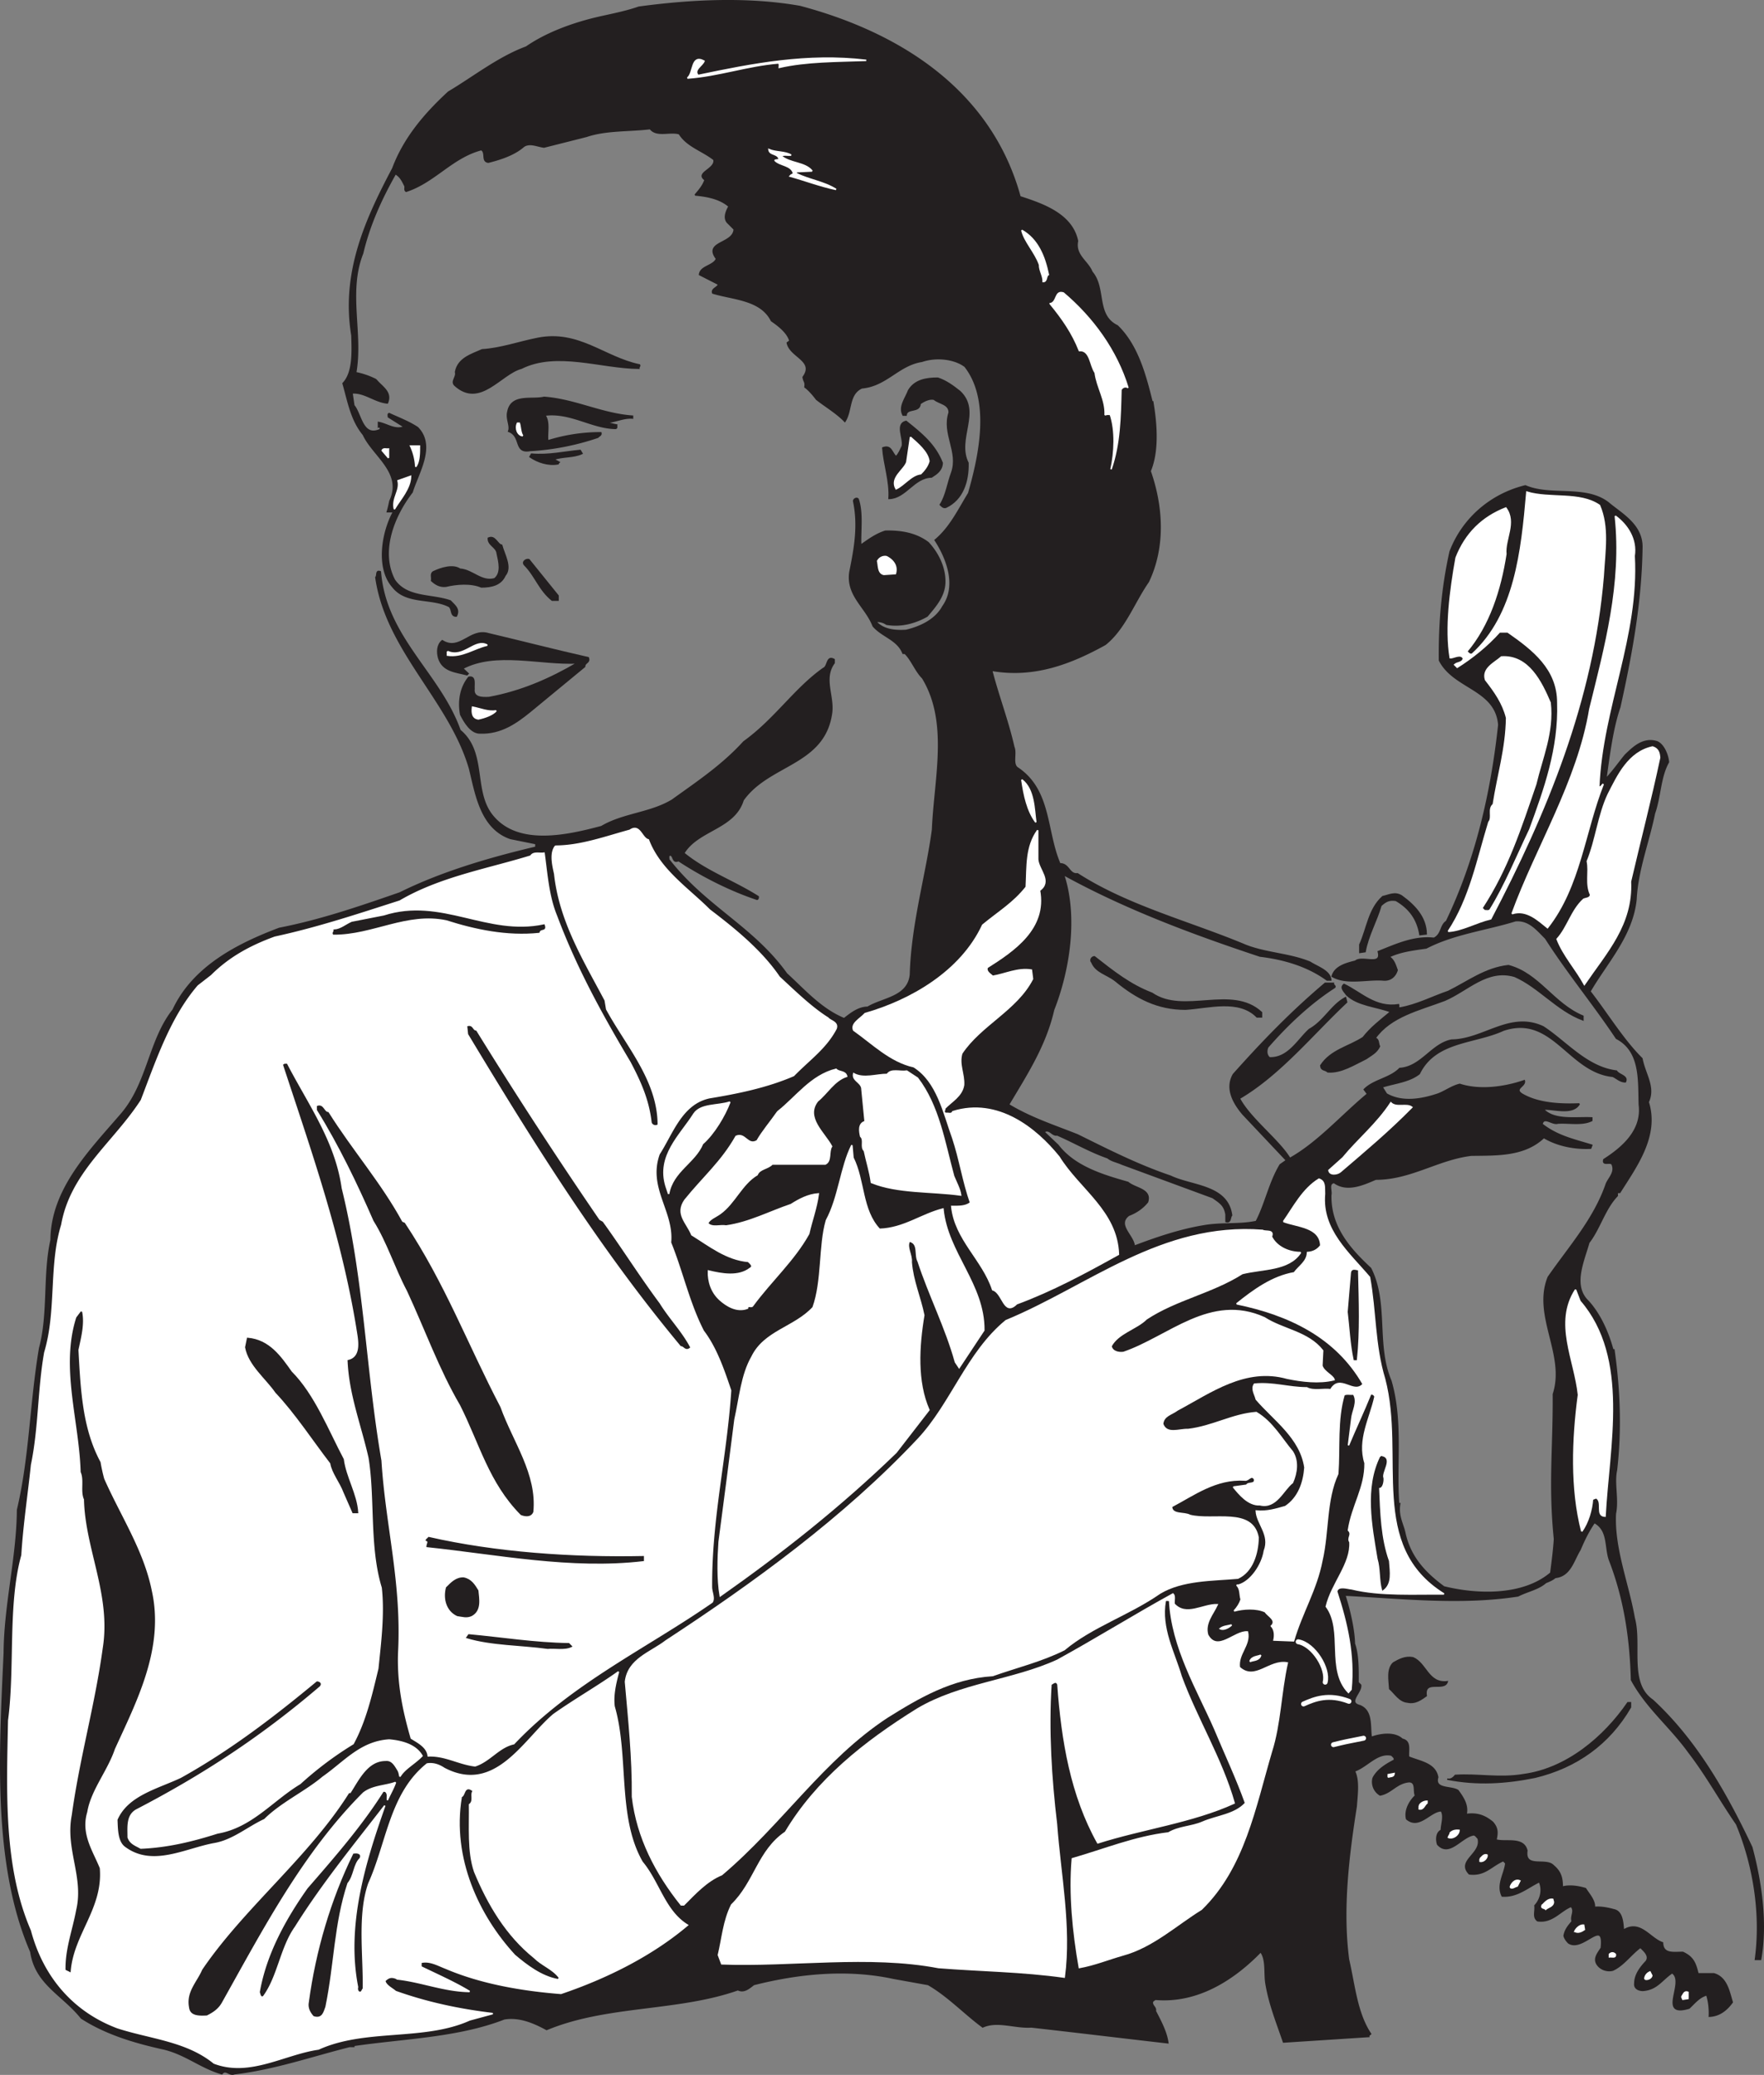 <svg xmlns="http://www.w3.org/2000/svg" width="143.55" height="168.806"><rect width="100%" height="100%" fill="#808080" stroke="none"/><path fill="#231f20" d="M48.292 1.52c-1.918.48-3.899 1.23-5.462 2.31-2.278.84-4.348 2.492-6.328 3.66-1.891 1.742-3.602 3.723-4.532 6.211-2.187 4.14-4.168 8.461-3.328 13.59.027 1.23.149 3-.722 3.902.421 1.469.66 2.969 1.652 4.168.777 1.711 3.27 3.09 2.16 5.403-.062.296-.121.566-.21.867h.51c-.902 1.62-1.44 4.562-.062 6.12 1.11 1.411 3.153.84 4.59 1.59.27.239.09.782.57.782.301-.57-.148-.871-.48-1.23-1.527-.54-3.54-.212-4.559-1.712-1.23-2.37 0-5.28 1.442-7.14.476-1.559 1.918-3.75.449-5.25-.723-.48-1.531-.777-2.312-1.14-.118.03-.06.179-.06.269l1.29.812c-.777.301-1.41-.242-2.098-.36v.36c.059-.03.118.031.149.059v.152c-1.469.688-1.559-1.262-2.16-1.953l-.149-1.02c1.02-.09 1.86.723 2.88.813.39-.902-.481-1.32-.93-1.89a6.39 6.39 0 0 0-1.65-.57c.567-3.212-.69-6.571.567-9.72.543-2.312 1.532-4.472 2.672-6.48.418.27.54.539.781 1.02.028.148-.062.328.09.417 2.309-.75 3.719-2.757 6.117-3.39.422.242 0 .96.57 1.023.962-.242 2.102-.601 2.884-1.293.507-.328 1.109 0 1.648.063l3.45-.871c1.59-.54 3.449-.422 5.19-.63.509.688 1.622.18 2.372.419.629 1.02 1.86 1.351 2.816 2.101.184.782-1.558 1.078-.719 1.649-.18.511-.48.84-.808 1.23 1.02.09 2.039.301 2.758.93-.207.36-.45.902-.149 1.289l.57.57c-.058 1.23-2.519.992-1.44 2.403-.24.597-1.321.597-1.38 1.289l1.531.78c0 .27-.601.36-.453.72 1.684.511 3.903.511 4.774 2.25.566.39 1.316.96 1.5 1.648l-.211.152c.21 1.141 2.277 1.438 1.289 2.79.059.421.21.332.148.808.301.211.692.66.934.992.719.57 1.648 1.11 2.309 1.801.57-.871.27-2.223 1.378-2.73 2.012-.18 2.97-1.86 4.891-2.16 1.14-.391 2.64-.243 3.512.417 2.16 2.762 1.168 7.293.3 10.32-.812 1.321-1.5 2.79-2.73 3.813.957 1.469 1.828 3.719.629 5.399-.602 1.109-1.86 1.68-3 1.949-.96.062-1.89-.059-2.46-.719.237-.058.628.031.87.211 1.2.207 2.34-.121 3.3-.66.661-.781 1.411-1.621 1.438-2.73.032-1.2-.539-2.372-1.347-3.243-.992-.75-2.192-.957-3.48-.93-.782.243-1.41.723-2.012 1.141-.059-1.14.18-2.61-.211-3.75-.118-.148-.36 0-.36.153.422 2.007.09 3.84-.3 5.757-.297 1.922 1.292 2.852 1.89 4.41.75.872 1.98 1.083 2.43 2.22h.152c.54.511.867 1.44 1.442 2.011 2.187 3.602.988 8.129.808 12.328-.48 3.633-1.68 7.652-1.8 11.793-.18 1.86-2.25 1.918-3.481 2.668-.75 0-1.379.512-1.918.93-1.89-.778-3.242-2.34-4.684-3.657-2.757-3.843-6.597-5.433-9.597-9.304.03-.117-.063-.27.09-.36.359-.027.18.692.718.454 1.86 1.226 4.14 2.398 6.39 3.148.09-.031.09-.121.09-.211-2.038-1.289-4.23-2.039-6.058-3.539 1.168-1.922 4.11-1.98 4.828-4.32 2.102-2.97 6.63-2.852 7.2-7.11.18-1.379-.72-2.789.21-4.05v-.27c-.629-.36-.48.57-.87.719-2.34 1.652-3.93 4.14-6.477 5.972-1.742 1.918-3.782 3.27-5.82 4.739-1.77 1.078-3.993 1.109-5.762 2.16-2.7.719-6.692 1.648-8.79-.781-1.769-2.008-.511-5.22-2.73-7.051-1.621-4.59-6.058-7.559-6.48-12.899-.391-.148-.211.301-.36.45.84 5.941 6 9.992 7.621 15.543.508 2.039.899 4.859 3.329 5.699l2.07.418v.3c-3.809.899-7.68 2.04-11.07 3.72-3.211 1.113-6.418 2.222-9.81 2.882-3.331 1.258-6.991 3.09-8.64 6.629-1.949 2.46-2.039 5.91-4.172 8.43-2.546 2.972-5.726 6.12-5.757 10.289-.63 2.793-.18 6.031-.93 8.793-.75 4.41-.781 8.879-1.8 13.168C1.4 126.77.38 130.493.35 134.513c-.36 7.917-.93 17.128 2.16 24.27.39 2.64 2.582 3.48 4.114 5.397 2.039 1.32 4.437 2.012 6.75 2.52 1.796.453 2.937 1.5 4.68 2.012.327-.422.597.18 1.019 0 3.27-.39 6.27-1.442 9.36-2.219h.359v-.09c4.109-.601 8.46-.691 12.242-2.16 1.258-.21 2.457.328 3.449.867 4.89-2.039 10.648-1.5 15.57-3.238.508.27.957-.18 1.29-.422 3.66-.93 7.62-1.32 11.37-.508l2.82.508c1.622.93 3 2.402 4.438 3.453 1.203-.543 2.613.09 3.961 0 3.723.418 7.41.867 11.102 1.29-.121-.872-.57-1.712-1.02-2.583.09-.328-.36-.449-.21-.808l.21-.149c3.45.297 6.39-1.62 8.578-3.87.48.628.301 1.679.422 2.519.27 1.71.899 3.238 1.438 4.828l6.93-.45c-.028-.09.09-.148.152-.207-1.14-1.71-1.32-3.992-1.801-6.062-.54-4.11 0-8.46.629-12.45.062-.898.242-2.128-.149-2.878 1.051-.36 1.86-1.563 3.032-1.293.117.121.297.242.207.422-.63.328-1.348.75-1.707 1.441a1.24 1.24 0 0 0 .566 1.38c.934-.18 1.32-.993 2.371-1.083.602.031.332.781.512 1.14-.45.423-.902 1.173-.723 1.891 1.024.871 1.922-.66 2.82-.66.27.422 0 1.14 0 1.59-.417.18-.417.781-.296 1.14.957 1.051 1.918-.628 2.937-.78.152.03.242.18.36.3.332 1.262-1.77 1.8-.72 2.88 1.262.151 1.739-.63 2.762-1.08l.208.212c-.09.867-.75 1.738-.297 2.668 1.199.09 2.039-.688 3.027-1.168.3.66.121 1.437-.36 1.95.06.507-.18.929.212 1.23 1.199.18 1.828-.813 2.73-1.172.36.39-.063.78.09 1.23-.301.36-.57.66-.66 1.172.058.207.18.387.359.57 1.168.778 2.941-2.132 2.668.418-.238.39-.629.809-.36 1.29.27.452.84.632 1.294.511.867-.39 1.5-1.32 2.25-1.86.296.301.777.688.476 1.141-.45.477-.93 1.078-.93 1.797-.058.422.332.57.66.57 1.141-.09 1.5-.84 2.372-1.437 1.14.719-1.23 3.66 1.379 2.879.453-.422.812-.899 1.441-1.082.18.543.238 1.203.211 1.742.809-.031 1.41-.512 1.86-1.14-.27-.872-.45-2.012-1.5-2.31h-1.29c-.21-.87-.39-1.35-1.23-1.741-.75 0-1.621.18-1.653-.778-1.046-.363-1.828-1.89-3.18-1.023-.058-.508-.058-1.469-.718-1.649-.45-.12-1.05-.27-1.648-.21.058-.54-.422-1.051-.723-1.528-.508-.152-1.258-.3-1.89-.12 0-.782-.15-1.263-.72-1.743-.601-.66-2.37.273-2.16-1.227-.27-1.14-1.738-.632-2.52-.87.15-.63.122-.993-.269-1.442-.66-.54-1.261-.75-2.16-.63.18-.78-.27-1.41-.66-1.948-.539-.36-1.95-.063-1.648-1.082-.211-1.14-1.442-1.258-2.372-1.649-.062-.539.211-1.289-.511-1.441-.63-.598-1.801-.418-2.52-.149-.148-.84.121-2.16-.93-2.582-1.05-.27.149-1.078.06-1.68l-.208-.21c0-.93.027-2.25-.3-3.149-.032-1.23-.423-2.851-.782-3.96 4.711.242 9.45.78 14.102.062.75-.39 1.648-.543 2.25-1.082.21-.09.539-.211.777-.418 1.23-.121 1.473-1.383 2.012-2.25.332-.781.66-1.473 1.172-2.223 1.168.633.867 1.98 1.226 3.031 1.203 3.09 1.711 6.301 1.8 9.782 1.231 2.277 3.122 3.75 4.68 5.91 1.473 1.918 2.52 3.867 3.872 5.82 1.379 3.297 2.039 7.29 1.531 11.008h.418c.512-2.91.063-6.21-.719-9.121-2.101-4.438-4.53-8.7-8.07-11.969-2.012-1.379-.898-4.5-1.5-6.691-.48-2.758-1.68-5.668-1.531-8.489.242-1.167-.149-2.46.09-3.539.363-3.18.27-6.421-.207-9.78h-.09c-.39-1.442-1.051-2.911-2.012-3.962-1.32-1.258-.36-3.27.059-4.77.87-1.109 1.293-2.757 2.312-3.808.027-.09-.062-.242.09-.27h.117c1.32-2.101 3.184-4.59 2.313-7.351.57-1.23-.27-2.25-.512-3.54-1.527-1.5-2.848-3.69-4.23-5.46 1.351-2.34 3.453-4.531 3.75-7.5.12-2.398 1.023-4.648 1.5-6.992.48-1.348.453-2.969 1.14-4.168-.059-.63-.418-1.442-.93-1.649-1.14-.363-1.98.508-2.578 1.079-.543.66-.992 1.32-1.59 1.949.27-1.918.54-4.14 1.137-5.848.934-4.23 1.742-8.492 1.8-13.082-.026-1.8-1.706-2.668-2.73-3.539-1.859-1.441-4.68-.48-6.75-1.379-2.82.688-5.097 2.668-6.117 5.34-.633 2.82-.902 5.758-.87 8.848 1.167 2.312 4.589 2.312 4.827 5.25-.597 5.582-1.886 11.07-4.258 15.992-.511.328-.359 1.05-1.02 1.379-1.62-.18-3.089.511-4.53 1.082.332 1.23-1.32.3-1.86.777-.718.18-1.68.422-1.89 1.23 1.199.692 2.879.18 4.199.301.543.032.93-.3 1.082-.808-.152-.39-.242-.813-.66-1.082.93-.45 1.98-.57 3.027-.72 2.25-1.17 4.832-1.468 7.262-2.218 1.11-.09 1.738.719 2.46 1.438 1.802 2.82 3.962 5.43 5.759 8.132 2.011 1.047 1.8 3.45 1.863 5.399.27 2.101-1.383 3.508-2.883 4.469-.148.511.48.152.66.36.301.632-.21 1.081-.449 1.589-.988 2.91-3.059 5.191-4.738 7.621-1.262 3.152 1.468 6.3.418 9.512.03 4.379-.36 7.32.09 11.789-.059.93-.18 1.828-.301 2.762-2.219 1.886-5.88 1.828-8.7 1.136-1.59-1.168-2.757-2.457-3.18-4.379-.148-.718-.6-1.41-.417-2.398h-.094c-.238-3.211.332-6.692-.629-9.992-1.258-2.938-.21-6.301-1.648-9.149-1.711-1.59-3.3-3.39-3.242-5.969.09-.332-.239-.933.27-1.023 1.05.781 2.402.152 3.39-.27 2.851 0 5.043-1.617 7.77-1.949 2.16-.03 4.32.059 5.91-1.441 1.113.66 2.492.933 3.812.871l.09-.238c-1.442-.45-2.79-.723-4.05-1.711.148-.692.839.058 1.288-.09.93-.059 1.98.18 2.762-.211v-.21c-1.29-.06-3 .241-3.902-.661v-.059c.84-.03 2.37.48 2.882-.418-1.441.059-3.332 0-4.68-.812-.66-.45.329-.629.208-1.078-1.559.539-3.598.84-5.25.3-.63.149-1.137.54-1.739.778-1.32.45-2.941.75-4.23 0l-.36-.57c1.02-.329 2.192-.418 3.032-1.079 1.316-2.699 4.5-2.46 6.84-3.539 4.02-1.351 5.308 3.387 8.91 3.75.328.149.597.45 1.02.45.238-.48-.512-.54-.723-.871-2.43-.301-4.11-2.399-5.969-3.602-2.7-1.258-4.828 1.05-7.441 1.082-1.618.3-2.457 2.191-4.227 2.309-.781.812-2.133.93-2.883 1.71l.27.36c-2.07 1.71-4.02 3.96-6.328 5.25-.903-1.5-3.243-3.238-4.11-4.89 3.328-1.95 6-5.278 8.73-7.829l-.09-.36c-1.14.598-1.741 1.919-2.94 2.579-.93.84-1.711 2.371-3.243 2.312-.27-.21-.27-.601-.148-.87 1.62-1.86 3.45-3.571 5.398-4.833.211-.117-.09-.207-.058-.36h-.66c-2.7 2.282-4.98 4.622-7.47 7.411-.69 1.2.09 2.43.782 3.242l3.54 3.75-.513.36c-.87 1.437-1.199 3.18-1.949 4.617-1.41.3-2.82.093-4.32.363-1.95.328-3.871.988-5.61 1.649-.058-.872-1.468-1.739-.449-2.52.63-.242 1.14-.602 1.528-1.082.332-1.047-.989-1.078-1.59-1.59-2.008-.57-4.348-1.258-5.7-3.027l-1.14-1.082c.453-.328.66.332 1.082.242 1.379.597 2.64 1.347 4.11 1.86.327.269.75.327 1.14.507l7.41 2.73c.598.422.96.633 1.078 1.383v.567c.39.12.3-.328.45-.508-.329-2.461-3.239-2.34-4.977-3.18-2.672-.902-5.133-2.16-7.563-3.36-1.89-.75-3.84-1.382-5.61-2.46 1.442-2.43 3-4.8 3.661-7.711 1.262-3.211 1.95-7.559.809-11.012 4.953 2.73 10.382 4.774 15.992 6.633 1.98.238 3.898.809 5.46 1.95h.298c-.059-.75-1.079-1.052-1.68-1.442-1.649-.688-3.57-.719-5.25-1.379-4.5-1.89-9.598-3.18-13.68-5.82-.687.09-.687-.84-1.437-.809-1.14-2.64-.723-5.941-3.39-7.77-.544-.3-.122-1.203-.36-1.742-.48-2.129-1.262-4.14-1.801-6.238 3.45.598 6.418-.543 9.238-2.102 1.59-1.261 2.34-3.417 3.512-5.101 1.348-2.816 1.168-6.09.148-9 .72-1.707.48-4.047.211-5.637h-.058c-.512-2.043-1.14-4.562-2.82-6.18-1.801-.87-.93-3.062-2.07-4.382-.333-.867-1.411-1.348-1.173-2.52-.449-2.191-2.847-3-4.68-3.597-2.37-8.641-9.78-13.32-17.91-15.48-4.261-.75-8.879-.513-13.109.058-1.2.422-2.46.629-3.691.93"/><path fill="none" stroke="#231f20" stroke-linecap="square" stroke-miterlimit="2" stroke-width=".12" d="M48.292 1.52c-1.918.48-3.899 1.23-5.462 2.31-2.278.84-4.348 2.492-6.328 3.66-1.891 1.742-3.602 3.723-4.532 6.211-2.187 4.14-4.168 8.461-3.328 13.59.028 1.23.149 3-.722 3.902.421 1.469.66 2.969 1.652 4.168.777 1.711 3.27 3.09 2.16 5.403-.062.296-.121.566-.21.867h.51c-.902 1.62-1.44 4.562-.062 6.12 1.11 1.411 3.153.84 4.59 1.59.27.239.09.782.57.782.301-.57-.148-.871-.48-1.23-1.527-.54-3.54-.212-4.559-1.712-1.23-2.37 0-5.28 1.442-7.14.476-1.559 1.918-3.75.449-5.25-.723-.48-1.531-.777-2.312-1.14-.118.03-.06.179-.06.269l1.29.812c-.777.301-1.41-.242-2.098-.36v.36c.059-.031.118.032.149.059v.152c-1.469.688-1.559-1.262-2.16-1.953l-.149-1.02c1.02-.09 1.86.723 2.88.813.39-.902-.481-1.32-.93-1.89a6.395 6.395 0 0 0-1.649-.57c.566-3.212-.691-6.571.566-9.72.543-2.312 1.532-4.472 2.672-6.48.418.27.54.539.781 1.02.028.148-.062.328.09.417 2.309-.75 3.72-2.757 6.118-3.39.421.242 0 .96.57 1.023.96-.242 2.101-.601 2.883-1.293.507-.328 1.109 0 1.648.063l3.45-.871c1.59-.54 3.449-.422 5.19-.63.509.688 1.622.18 2.372.419.629 1.02 1.86 1.351 2.816 2.101.184.782-1.558 1.078-.719 1.649-.18.511-.48.84-.808 1.23 1.02.09 2.039.301 2.758.93-.207.36-.45.902-.149 1.289l.57.57c-.058 1.23-2.519.992-1.44 2.403-.24.597-1.321.597-1.38 1.289l1.531.78c0 .27-.601.36-.453.72 1.684.511 3.903.511 4.774 2.25.566.39 1.316.96 1.5 1.648l-.211.152c.21 1.141 2.277 1.438 1.289 2.79.059.421.21.332.148.808.301.211.692.66.934.992.719.57 1.648 1.11 2.309 1.801.57-.871.27-2.223 1.378-2.73 2.012-.18 2.97-1.86 4.891-2.16 1.14-.391 2.64-.243 3.512.417 2.16 2.762 1.168 7.293.3 10.32-.812 1.321-1.5 2.79-2.73 3.813.957 1.469 1.828 3.719.629 5.399-.602 1.109-1.86 1.68-3 1.949-.96.062-1.89-.059-2.46-.719.237-.058.628.031.87.211 1.2.207 2.34-.121 3.301-.66.66-.781 1.41-1.621 1.437-2.73.032-1.2-.539-2.372-1.347-3.243-.992-.75-2.192-.957-3.48-.93-.782.243-1.41.723-2.012 1.141-.059-1.14.18-2.61-.211-3.75-.118-.148-.36 0-.36.153.422 2.007.09 3.84-.3 5.757-.297 1.922 1.292 2.852 1.89 4.41.75.872 1.98 1.083 2.43 2.22h.152c.54.511.867 1.44 1.442 2.011 2.187 3.602.988 8.129.808 12.328-.48 3.633-1.68 7.652-1.8 11.793-.18 1.86-2.25 1.918-3.481 2.668-.75 0-1.379.512-1.918.93-1.89-.778-3.242-2.34-4.684-3.657-2.757-3.843-6.597-5.433-9.597-9.304.031-.117-.063-.27.09-.36.359-.027.18.692.718.454 1.86 1.226 4.14 2.398 6.39 3.148.09-.031.09-.121.09-.211-2.038-1.289-4.23-2.039-6.058-3.539 1.168-1.922 4.11-1.98 4.828-4.32 2.102-2.97 6.63-2.852 7.2-7.11.18-1.379-.72-2.789.21-4.05v-.27c-.628-.36-.48.57-.87.719-2.34 1.652-3.93 4.14-6.477 5.972-1.742 1.918-3.781 3.27-5.82 4.739-1.77 1.078-3.993 1.109-5.762 2.16-2.7.719-6.692 1.648-8.79-.781-1.769-2.008-.511-5.22-2.73-7.051-1.62-4.59-6.058-7.559-6.48-12.899-.39-.148-.211.301-.36.45.84 5.941 6 9.992 7.621 15.543.508 2.039.899 4.859 3.329 5.699l2.07.418v.3c-3.809.899-7.68 2.04-11.07 3.72-3.211 1.113-6.418 2.222-9.809 2.882-3.332 1.258-6.992 3.09-8.64 6.629-1.95 2.46-2.04 5.91-4.172 8.43-2.547 2.972-5.727 6.12-5.758 10.289-.63 2.793-.18 6.031-.93 8.793-.75 4.41-.781 8.879-1.8 13.168C1.4 126.77.38 130.493.35 134.513c-.36 7.917-.93 17.128 2.16 24.27.391 2.64 2.582 3.48 4.114 5.397 2.039 1.32 4.437 2.012 6.75 2.52 1.797.453 2.937 1.5 4.68 2.012.327-.422.597.18 1.019 0 3.27-.39 6.27-1.442 9.36-2.219h.359v-.09c4.109-.601 8.46-.691 12.242-2.16 1.258-.21 2.457.328 3.449.867 4.89-2.039 10.648-1.5 15.57-3.238.508.27.957-.18 1.29-.422 3.66-.93 7.62-1.32 11.37-.508l2.82.508c1.622.93 3 2.402 4.438 3.453 1.203-.543 2.614.09 3.961 0 3.723.418 7.41.867 11.102 1.29-.121-.872-.57-1.712-1.02-2.583.09-.328-.36-.449-.21-.808l.21-.149c3.45.297 6.39-1.62 8.578-3.87.48.628.301 1.679.422 2.519.27 1.71.899 3.238 1.438 4.828l6.93-.45c-.028-.09.09-.148.152-.207-1.14-1.71-1.32-3.992-1.801-6.062-.539-4.11 0-8.46.629-12.45.062-.898.242-2.128-.149-2.878 1.051-.36 1.86-1.563 3.032-1.293.117.121.297.242.207.422-.63.328-1.348.75-1.707 1.441a1.24 1.24 0 0 0 .566 1.38c.934-.18 1.32-.993 2.371-1.083.602.031.332.781.512 1.14-.45.423-.902 1.173-.723 1.891 1.024.871 1.922-.66 2.82-.66.27.422 0 1.14 0 1.59-.417.18-.417.781-.296 1.14.957 1.051 1.918-.628 2.937-.78.153.03.242.18.36.3.332 1.262-1.77 1.8-.72 2.88 1.263.151 1.74-.63 2.763-1.08l.207.212c-.09.867-.75 1.738-.297 2.668 1.199.09 2.039-.688 3.027-1.168.3.66.121 1.437-.36 1.95.06.507-.179.929.212 1.23 1.199.18 1.828-.813 2.73-1.172.36.39-.062.78.09 1.23-.3.36-.57.66-.66 1.172.058.207.18.387.36.57 1.167.778 2.94-2.132 2.667.418-.238.39-.629.809-.36 1.29.27.452.84.632 1.294.511.867-.39 1.5-1.32 2.25-1.86.297.301.777.688.476 1.141-.449.477-.93 1.078-.93 1.797-.058.422.333.57.66.57 1.141-.09 1.5-.84 2.372-1.437 1.14.719-1.23 3.66 1.379 2.879.453-.422.812-.899 1.441-1.082.18.543.238 1.203.211 1.742.809-.031 1.41-.512 1.86-1.14-.27-.872-.45-2.012-1.5-2.31h-1.29c-.21-.87-.39-1.35-1.23-1.741-.75 0-1.621.18-1.652-.778-1.047-.363-1.829-1.89-3.18-1.023-.059-.508-.059-1.469-.719-1.649-.45-.12-1.05-.27-1.648-.21.058-.54-.422-1.051-.723-1.528-.508-.152-1.258-.3-1.89-.12 0-.782-.149-1.263-.72-1.743-.6-.66-2.37.273-2.16-1.227-.269-1.14-1.738-.632-2.519-.87.148-.63.121-.993-.27-1.442-.66-.54-1.261-.75-2.16-.63.18-.78-.27-1.41-.66-1.948-.539-.36-1.95-.063-1.648-1.082-.211-1.14-1.442-1.258-2.371-1.649-.063-.539.21-1.289-.512-1.441-.629-.598-1.8-.418-2.52-.149-.148-.84.121-2.16-.93-2.582-1.05-.27.15-1.078.06-1.68l-.208-.21c0-.93.028-2.25-.3-3.149-.032-1.23-.422-2.851-.782-3.96 4.711.242 9.45.78 14.102.062.75-.39 1.648-.543 2.25-1.082.21-.09.539-.211.777-.418 1.23-.121 1.473-1.383 2.012-2.25.332-.781.66-1.473 1.172-2.223 1.168.633.867 1.98 1.226 3.031 1.203 3.09 1.711 6.301 1.801 9.782 1.23 2.277 3.121 3.75 4.68 5.91 1.472 1.918 2.52 3.867 3.87 5.82 1.38 3.297 2.04 7.29 1.532 11.008h.418c.512-2.91.063-6.21-.719-9.121-2.101-4.438-4.531-8.7-8.07-11.969-2.012-1.379-.898-4.5-1.5-6.691-.48-2.758-1.68-5.668-1.531-8.489.242-1.167-.149-2.46.09-3.539.363-3.18.269-6.421-.208-9.78h-.09c-.39-1.442-1.05-2.911-2.011-3.962-1.32-1.258-.36-3.27.059-4.77.87-1.109 1.293-2.757 2.312-3.808.027-.09-.062-.242.09-.27h.117c1.32-2.101 3.184-4.59 2.313-7.351.57-1.23-.27-2.25-.512-3.54-1.527-1.5-2.848-3.69-4.23-5.46 1.351-2.34 3.453-4.531 3.75-7.5.12-2.398 1.023-4.648 1.5-6.992.48-1.348.453-2.969 1.14-4.168-.059-.63-.418-1.442-.93-1.649-1.14-.363-1.98.508-2.578 1.079-.543.66-.992 1.32-1.59 1.949.27-1.918.54-4.14 1.137-5.848.934-4.23 1.742-8.492 1.8-13.082-.026-1.8-1.706-2.668-2.73-3.539-1.859-1.441-4.68-.48-6.75-1.379-2.82.688-5.097 2.668-6.117 5.34-.633 2.82-.902 5.758-.87 8.848 1.167 2.312 4.589 2.312 4.827 5.25-.597 5.582-1.886 11.07-4.258 15.992-.511.328-.359 1.05-1.019 1.379-1.621-.18-3.09.511-4.531 1.082.332 1.23-1.32.3-1.86.777-.718.18-1.68.422-1.89 1.23 1.199.692 2.879.18 4.199.301.543.032.93-.3 1.082-.808-.152-.39-.242-.813-.66-1.082.93-.45 1.98-.57 3.027-.72 2.25-1.17 4.832-1.468 7.262-2.218 1.11-.09 1.738.719 2.46 1.438 1.802 2.82 3.962 5.43 5.759 8.132 2.011 1.047 1.8 3.45 1.863 5.399.27 2.101-1.383 3.508-2.883 4.469-.148.511.48.152.66.36.301.632-.21 1.081-.449 1.589-.988 2.91-3.059 5.191-4.738 7.621-1.262 3.152 1.468 6.3.418 9.512.03 4.379-.36 7.32.09 11.789-.06.93-.18 1.828-.301 2.762-2.219 1.886-5.88 1.828-8.7 1.136-1.59-1.168-2.757-2.457-3.18-4.379-.148-.718-.6-1.41-.417-2.398h-.094c-.238-3.211.332-6.692-.629-9.992-1.258-2.938-.21-6.301-1.648-9.149-1.711-1.59-3.301-3.39-3.242-5.969.09-.332-.239-.933.27-1.023 1.05.781 2.402.152 3.39-.27 2.851 0 5.043-1.617 7.77-1.949 2.16-.03 4.32.059 5.91-1.441 1.113.66 2.492.933 3.812.871l.09-.238c-1.442-.45-2.79-.723-4.051-1.711.148-.692.84.058 1.29-.09.929-.059 1.98.18 2.76-.211v-.21c-1.288-.06-3 .241-3.902-.661v-.059c.84-.03 2.372.48 2.883-.418-1.441.059-3.332 0-4.68-.812-.66-.45.329-.63.208-1.078-1.559.539-3.598.84-5.25.3-.63.149-1.137.54-1.739.778-1.32.45-2.941.75-4.23 0l-.36-.57c1.02-.329 2.192-.418 3.032-1.079 1.316-2.699 4.5-2.46 6.84-3.539 4.02-1.351 5.308 3.387 8.91 3.75.328.149.597.45 1.02.45.238-.48-.512-.54-.723-.872-2.43-.3-4.11-2.398-5.97-3.601-2.698-1.258-4.827 1.05-7.44 1.082-1.618.3-2.458 2.191-4.227 2.309-.781.812-2.133.93-2.883 1.71l.27.36c-2.07 1.71-4.02 3.96-6.329 5.25-.902-1.5-3.242-3.238-4.109-4.89 3.328-1.95 6-5.278 8.73-7.829l-.09-.36c-1.14.598-1.741 1.919-2.94 2.579-.93.84-1.712 2.37-3.243 2.312-.27-.21-.27-.601-.148-.87 1.62-1.86 3.449-3.571 5.398-4.833.211-.117-.09-.207-.058-.36h-.66c-2.7 2.282-4.981 4.622-7.47 7.411-.69 1.2.09 2.43.782 3.242l3.539 3.75-.512.36c-.87 1.437-1.199 3.18-1.949 4.617-1.41.3-2.82.093-4.32.363-1.95.328-3.871.988-5.61 1.648-.058-.87-1.468-1.738-.449-2.52.629-.241 1.14-.6 1.527-1.081.333-1.047-.988-1.078-1.59-1.59-2.007-.57-4.347-1.258-5.699-3.027l-1.14-1.082c.453-.328.66.332 1.082.242 1.379.598 2.64 1.348 4.11 1.86.327.269.75.327 1.14.507l7.41 2.73c.598.422.96.633 1.078 1.383v.567c.39.12.3-.328.45-.508-.329-2.461-3.239-2.34-4.977-3.18-2.672-.902-5.133-2.16-7.563-3.36-1.89-.75-3.84-1.382-5.61-2.46 1.442-2.43 3-4.8 3.661-7.711 1.262-3.21 1.95-7.559.809-11.012 4.953 2.73 10.382 4.774 15.992 6.633 1.98.238 3.898.809 5.46 1.95h.298c-.059-.75-1.079-1.051-1.68-1.442-1.649-.688-3.57-.719-5.25-1.379-4.5-1.89-9.598-3.18-13.68-5.82-.687.09-.687-.84-1.437-.809-1.14-2.64-.723-5.941-3.39-7.77-.544-.3-.122-1.203-.36-1.742-.48-2.129-1.262-4.14-1.801-6.238 3.45.598 6.418-.543 9.238-2.101 1.59-1.262 2.34-3.418 3.512-5.102 1.348-2.816 1.168-6.09.148-9 .72-1.707.48-4.047.211-5.637h-.058c-.512-2.043-1.14-4.562-2.82-6.18-1.801-.87-.93-3.062-2.07-4.382-.333-.867-1.411-1.348-1.173-2.52-.449-2.191-2.847-3-4.68-3.597-2.37-8.641-9.78-13.32-17.91-15.48-4.261-.75-8.878-.513-13.109.058-1.2.422-2.46.629-3.691.93zm0 0"/><path fill="#fff" d="M56.811 6.141c-.418-.449.36-.812.48-1.171-1.078-.57-.808.96-1.347 1.382 2.547-.183 4.86-1.023 7.406-1.23.121.09.063.238.063.36C65.63 4.97 68.093 5 70.49 4.91c-4.797-.57-9.238.3-13.68 1.23"/><path fill="none" stroke="#fff" stroke-linecap="square" stroke-miterlimit="2" stroke-width=".12" d="M56.811 6.141c-.418-.449.36-.812.48-1.171-1.078-.57-.808.96-1.347 1.382 2.547-.183 4.86-1.023 7.406-1.23.121.09.063.238.063.36C65.63 4.97 68.093 5 70.49 4.91c-4.797-.57-9.238.3-13.68 1.23zm0 0"/><path fill="#fff" d="M62.573 12.169c.058.48.75.273.84.812l-.36.059c.418.45 1.348.36 1.528 1.082-.09.09-.207.09-.297.207 1.199.332 2.457.812 3.75 1.082-.992-.629-2.133-.75-3.242-1.29v-.151l1.289-.059c-.57-.719-1.828-.602-2.52-1.23.242-.122.54-.032.813-.06-.48-.3-1.23-.21-1.801-.452"/><path fill="none" stroke="#fff" stroke-linecap="square" stroke-miterlimit="2" stroke-width=".12" d="M62.573 12.169c.058.48.75.273.84.812l-.36.059c.418.45 1.348.36 1.528 1.082-.09.09-.207.09-.297.207 1.199.332 2.457.812 3.75 1.082-.992-.629-2.133-.75-3.242-1.29v-.151l1.289-.059c-.57-.719-1.828-.602-2.52-1.23.242-.122.54-.032.813-.06-.48-.3-1.23-.21-1.801-.452zm0 0"/><path fill="#fff" d="M84.592 21.532c0 .508.301.867.301 1.379.328 0 .211-.48.418-.57-.297-1.442-.84-2.852-2.156-3.602.207.902 1.078 1.774 1.437 2.793"/><path fill="none" stroke="#fff" stroke-linecap="square" stroke-miterlimit="2" stroke-width=".12" d="M84.592 21.532c0 .508.301.867.301 1.379.328 0 .211-.48.418-.57-.297-1.442-.84-2.852-2.156-3.602.207.902 1.078 1.774 1.437 2.793zm0 0"/><path fill="#fff" d="M85.463 24.712c.989 1.199 1.801 2.367 2.372 3.808.898-.058.867 1.2 1.289 1.801.148 1.2.87 2.192.808 3.45.09-.09.27-.06.422-.06.45 1.321.36 3.118.059 4.47.718-2.07.75-4.231.808-6.481.121-.18.274-.27.512-.21l.059.062c-.93-3.032-2.848-5.672-5.25-7.711-.72-.239-.48.75-1.078.87"/><path fill="none" stroke="#fff" stroke-linecap="square" stroke-miterlimit="2" stroke-width=".12" d="M85.463 24.712c.989 1.199 1.801 2.367 2.372 3.808.898-.058.867 1.2 1.289 1.801.148 1.2.87 2.192.808 3.45.09-.09.27-.06.422-.06.45 1.321.36 3.118.059 4.47.718-2.07.75-4.231.808-6.481.121-.18.274-.27.512-.21l.059.062c-.93-3.032-2.848-5.672-5.25-7.711-.72-.239-.48.75-1.079.87zm0 0"/><path fill="#231f20" d="M39.233 28.462c-.871.39-1.95.687-2.16 1.8.12.418-.39.75-.063 1.079 2.043 1.859 3.723-.93 5.403-1.38 2.879-1.44 6.48-.03 9.57 0-.031-.09.117-.152.059-.269-2.88-.601-4.95-2.82-8.282-2.16-1.5.297-3.027.84-4.527.93"/><path fill="none" stroke="#231f20" stroke-linecap="square" stroke-miterlimit="2" stroke-width=".12" d="M39.233 28.462c-.871.39-1.95.687-2.16 1.8.121.418-.39.75-.063 1.079 2.043 1.859 3.723-.93 5.403-1.38 2.879-1.44 6.48-.03 9.57 0-.031-.09.117-.152.059-.269-2.88-.601-4.95-2.82-8.282-2.16-1.5.297-3.027.84-4.527.93zm0 0"/><path fill="#231f20" d="M73.944 31.763c-.242.656-.813 1.316-.453 2.007h.242c.059-.629 1.11-.18 1.14-.93.329-.238.782-.449 1.141-.359.418.36 1.23.36 1.23 1.078-.57 1.743.81 3.18.208 4.891-.328.871-.45 1.86-.93 2.61.121.12.242.269.45.21 1.35-.629 1.831-2.07 1.8-3.601-.988-1.977 1.082-4.168-.66-5.817-.57-.453-1.14-.87-1.8-1.082-.93 0-1.86.149-2.368.993"/><path fill="none" stroke="#231f20" stroke-linecap="square" stroke-miterlimit="2" stroke-width=".12" d="M73.944 31.763c-.242.656-.813 1.316-.453 2.007h.242c.059-.629 1.11-.18 1.14-.93.329-.238.782-.449 1.141-.359.418.36 1.23.36 1.23 1.078-.57 1.743.81 3.18.208 4.891-.328.871-.45 1.86-.93 2.61.121.12.242.269.45.21 1.35-.629 1.831-2.07 1.8-3.601-.988-1.977 1.082-4.168-.66-5.817-.57-.453-1.14-.87-1.8-1.082-.93 0-1.86.149-2.368.993zm0 0"/><path fill="#231f20" d="M41.33 33.5c-.148.602.243 1.141.063 1.59 1.078.391.418 1.801 1.738 1.56a20.896 20.896 0 0 0 5.52-1.079c.09-.121.3-.152.242-.36-1.531 0-2.972.239-4.32.66-.09-.6.18-1.53-.242-2.1 2.101-.27 3.812 1.05 5.761 1.081.149-.03.059-.183.09-.273l-.93-.207c.782-.031 1.47-.422 2.22-.36v-.152c-2.52-.18-4.68-1.347-7.2-1.531-.96.242-2.672-.297-2.941 1.172"/><path fill="none" stroke="#231f20" stroke-linecap="square" stroke-miterlimit="2" stroke-width=".12" d="M41.33 33.5c-.148.602.243 1.141.063 1.59 1.078.391.418 1.801 1.738 1.56a20.896 20.896 0 0 0 5.52-1.079c.09-.121.3-.152.242-.36-1.531 0-2.972.239-4.32.66-.09-.6.18-1.53-.242-2.1 2.101-.27 3.812 1.05 5.761 1.081.149-.03.059-.183.09-.273l-.93-.207c.782-.031 1.47-.422 2.22-.36v-.152c-2.52-.18-4.68-1.347-7.2-1.531-.96.242-2.672-.297-2.941 1.172zm0 0"/><path fill="#231f20" d="M73.432 36.29c-.148.3-.27.629-.511.871-.36-.3-.387-.992-1.079-.719.09 1.32.602 2.727.508 4.11 1.352-.032 2.012-1.711 3.453-1.743.418-.27.84-.539.871-1.14-.57-1.469-1.652-2.367-2.941-3.387-.871.207-.18 1.348-.3 2.008"/><path fill="none" stroke="#231f20" stroke-linecap="square" stroke-miterlimit="2" stroke-width=".12" d="M73.432 36.29c-.148.3-.27.629-.511.871-.36-.3-.387-.992-1.079-.719.09 1.32.602 2.727.508 4.11 1.352-.032 2.012-1.711 3.453-1.743.418-.27.84-.539.871-1.14-.57-1.469-1.652-2.367-2.941-3.387-.871.207-.18 1.348-.3 2.008zm0 0"/><path fill="#fff" d="M42.112 34.43c-.211.45.031.989.422 1.02-.184-.238-.184-.781-.274-1.02h-.148"/><path fill="none" stroke="#fff" stroke-linecap="square" stroke-miterlimit="2" stroke-width=".12" d="M42.112 34.43c-.211.45.031.989.422 1.02-.184-.238-.184-.781-.274-1.02zm0 0"/><path fill="#fff" d="M73.792 37.61c-.239.66-1.38 1.262-.871 2.16.66-.3 1.23-1.14 2.011-1.23.27-.27.54-.598.66-1.02-.09-.75-.93-1.441-1.5-1.949l-.3 2.04"/><path fill="none" stroke="#fff" stroke-linecap="square" stroke-miterlimit="2" stroke-width=".12" d="M73.792 37.61c-.239.66-1.38 1.262-.871 2.16.66-.3 1.23-1.14 2.011-1.23.27-.27.54-.598.66-1.02-.09-.75-.93-1.441-1.5-1.949zm0 0"/><path fill="#fff" d="M33.413 36.29a4.49 4.49 0 0 1 .418 1.68c.3-.418.3-1.079.3-1.68h-.718"/><path fill="none" stroke="#fff" stroke-linecap="square" stroke-miterlimit="2" stroke-width=".12" d="M33.413 36.29a4.49 4.49 0 0 1 .418 1.68c.3-.418.3-1.079.3-1.68zm0 0"/><path fill="#fff" d="m31.1 36.65.512.6v-.718c-.18.027-.418-.09-.512.117"/><path fill="none" stroke="#fff" stroke-linecap="square" stroke-miterlimit="2" stroke-width=".12" d="m31.1 36.65.512.6v-.718c-.18.027-.418-.09-.512.117zm0 0"/><path fill="#231f20" d="m43.253 36.95-.122.211c.602.418 1.47.719 2.282.57 0-.062.058-.09.09-.12l-.45-.24c.719-.269 1.617-.151 2.309-.48l-.149-.242c-1.32.121-2.55.422-3.96.301"/><path fill="none" stroke="#231f20" stroke-linecap="square" stroke-miterlimit="2" stroke-width=".12" d="m43.253 36.95-.122.211c.602.418 1.47.719 2.282.57 0-.062.058-.09.09-.12l-.45-.24c.72-.269 1.618-.151 2.309-.48l-.149-.242c-1.32.121-2.55.422-3.96.301zm0 0"/><path fill="#fff" d="M32.393 39.11c.207.809-.512 1.41-.3 2.309.48-.809 1.288-1.649 1.32-2.668l-1.02.36"/><path fill="none" stroke="#fff" stroke-linecap="square" stroke-miterlimit="2" stroke-width=".12" d="M32.393 39.11c.207.809-.512 1.41-.3 2.309.48-.809 1.288-1.649 1.32-2.668zm0 0"/><path fill="#fff" d="M124.253 40.04c-.418 4.832-.961 9.992-4.442 13.172-.207.09-.328-.09-.45-.211 1.802-2.13 2.731-5.012 3.18-7.922-.117-1.2.872-2.578 0-3.75-1.917.75-3.269 2.07-4.046 4.05-.48 2.673-.871 5.731-.48 8.134.269.027.866-.391 1.077.058-.09.39-.507.3-.718.508l.21.21c1.227-.776 2.43-1.737 3.45-2.878h.66c2.07 1.441 4.078 3 4.078 5.758.121 3.722-1.078 7.05-2.277 10.32-1.024 2.133-2.012 4.563-3.242 6.543-.122.117-.301.059-.45.059l-.21-.211c2.1-3.211 3.152-6.508 4.378-10.078.512-2.16 1.442-4.23 1.172-6.633-.719-1.68-1.77-3.867-3.96-3.719-.54.48-1.59.93-1.29 1.86.75.96 1.41 1.89 1.711 3.09-.031 2.491-.723 4.71-1.082 7.05-.45.36-.027 1.05-.36 1.441-.929 3.028-1.53 6.211-3.3 8.88 1.11-.06 2.281-.75 3.45-1.02 4.5-8.582 8.312-17.762 9.151-27.871.122-2.098.45-3.989-.3-5.758-1.59-1.11-4.02-.512-5.91-1.082"/><path fill="none" stroke="#fff" stroke-linecap="square" stroke-miterlimit="2" stroke-width=".12" d="M124.253 40.04c-.418 4.832-.961 9.992-4.442 13.172-.207.09-.328-.09-.45-.211 1.802-2.13 2.731-5.012 3.18-7.922-.117-1.2.872-2.578 0-3.75-1.917.75-3.269 2.07-4.046 4.05-.48 2.673-.871 5.731-.48 8.134.269.027.866-.391 1.077.058-.09.39-.507.3-.718.508l.21.21c1.227-.776 2.43-1.737 3.45-2.878h.66c2.07 1.441 4.078 3 4.078 5.758.121 3.722-1.078 7.05-2.277 10.32-1.024 2.133-2.012 4.563-3.242 6.543-.122.117-.301.059-.45.059l-.21-.211c2.101-3.211 3.152-6.508 4.378-10.078.512-2.16 1.442-4.23 1.172-6.633-.719-1.68-1.77-3.867-3.96-3.719-.54.48-1.59.93-1.29 1.86.75.96 1.41 1.89 1.711 3.09-.031 2.491-.723 4.71-1.082 7.05-.45.36-.027 1.05-.36 1.441-.929 3.028-1.53 6.211-3.3 8.88 1.11-.06 2.281-.75 3.45-1.02 4.5-8.582 8.312-17.762 9.151-27.871.122-2.098.45-3.989-.3-5.758-1.59-1.11-4.02-.512-5.91-1.082zm0 0"/><path fill="#fff" d="M129.381 57.68c-.988 5.942-4.347 11.22-6.328 16.653 1.168-.39 2.13.539 2.88 1.14 2.64-3.363 3-7.804 4.53-11.671-.09.027-.18.3-.359.21.27-6.453 3.238-12.242 2.879-18.78.21-1.352-.54-2.52-1.531-3.243.601 5.492-.84 10.68-2.07 15.691"/><path fill="none" stroke="#fff" stroke-linecap="square" stroke-miterlimit="2" stroke-width=".12" d="M129.381 57.68c-.988 5.942-4.347 11.22-6.328 16.653 1.168-.39 2.13.539 2.88 1.14 2.64-3.363 3-7.804 4.53-11.671-.09.027-.18.3-.359.21.27-6.453 3.238-12.242 2.879-18.78.211-1.352-.539-2.52-1.531-3.243.601 5.492-.84 10.68-2.07 15.691zm0 0"/><path fill="#231f20" d="M39.74 43.79c-.026.57.661.691.723 1.23.149.692.387 1.59-.21 2.07-1.082.301-1.801-.718-2.82-.78-.571-.391-1.532-.09-2.16.21-.27.149-.09.48-.15.72.329.3.688.51 1.169.452.87-.21 2.039-.3 2.879.059.84 0 1.59-.18 1.921-.93.57-.66-.058-1.68-.27-2.46-.359-.06-.538-.84-1.081-.571"/><path fill="none" stroke="#231f20" stroke-linecap="square" stroke-miterlimit="2" stroke-width=".12" d="M39.74 43.79c-.027.57.661.691.723 1.23.149.692.387 1.59-.21 2.07-1.082.301-1.801-.718-2.82-.78-.571-.391-1.532-.09-2.16.21-.27.149-.09.48-.15.72.329.3.688.51 1.169.452.87-.21 2.039-.3 2.879.059.84 0 1.59-.18 1.921-.93.57-.66-.058-1.68-.27-2.46-.359-.06-.538-.84-1.081-.571zm0 0"/><path fill="#fff" d="M71.42 45.65c.09.39.032.991.512 1.081l.93-.062c.21-.719-.3-1.168-.719-1.38a.67.67 0 0 0-.722.36"/><path fill="none" stroke="#fff" stroke-linecap="square" stroke-miterlimit="2" stroke-width=".12" d="M71.42 45.65c.09.39.032.991.512 1.081l.93-.062c.21-.719-.3-1.168-.719-1.38a.67.67 0 0 0-.722.36zm0 0"/><path fill="#231f20" d="M42.682 45.95c.899.902 1.2 2.04 2.25 2.879h.48v-.36l-2.37-2.937c-.239-.062-.57.18-.36.418"/><path fill="none" stroke="#231f20" stroke-linecap="square" stroke-miterlimit="2" stroke-width=".12" d="M42.682 45.95c.899.902 1.2 2.04 2.25 2.879h.48v-.36l-2.37-2.937c-.239-.062-.57.18-.36.418zm0 0"/><path fill="#231f20" d="M35.99 52.13c-.417.332-.417.93-.296 1.383.328 1.109 1.406 1.136 2.309 1.378l.09-.09-.45-.421c2.7-1.438 6.328-.301 9.36-.45-2.25 1.32-4.59 2.34-7.2 2.82-.57.032-1.32.032-1.23-.718-.031-.363.148-1.05-.422-.93-.66.809-.867 1.918-.66 3.028.3.601.84 1.531 1.59 1.5 1.68.062 2.941-.84 4.05-1.739l4.442-3.66c0-.36.449-.3.3-.718-2.792-.633-5.34-1.293-8.132-1.954-1.5-.449-2.309 1.473-3.75.57"/><path fill="none" stroke="#231f20" stroke-linecap="square" stroke-miterlimit="2" stroke-width=".12" d="M35.99 52.13c-.417.332-.417.93-.296 1.383.328 1.109 1.406 1.136 2.309 1.378l.09-.09-.45-.421c2.7-1.438 6.328-.301 9.36-.45-2.25 1.32-4.59 2.34-7.2 2.82-.57.032-1.32.032-1.23-.718-.031-.363.148-1.05-.422-.93-.66.809-.867 1.918-.66 3.028.3.601.84 1.531 1.59 1.5 1.68.062 2.941-.84 4.05-1.739l4.442-3.66c0-.36.45-.3.3-.718-2.792-.633-5.34-1.293-8.132-1.954-1.5-.449-2.309 1.473-3.75.57zm0 0"/><path fill="#fff" d="M36.413 53v.302c1.199.18 2.16-.57 3.238-.813-.988-.57-1.918 1.113-3.238.512"/><path fill="none" stroke="#fff" stroke-linecap="square" stroke-miterlimit="2" stroke-width=".12" d="M36.413 53v.302c1.199.18 2.16-.57 3.238-.813-.988-.57-1.918 1.113-3.238.512zm0 0"/><path fill="#fff" d="M38.452 57.532c-.059.48 0 .898.48.957.54-.117 1.14-.328 1.442-.66-.633.121-1.293-.18-1.922-.297"/><path fill="none" stroke="#fff" stroke-linecap="square" stroke-miterlimit="2" stroke-width=".12" d="M38.452 57.532c-.059.48 0 .898.48.957.54-.117 1.14-.328 1.442-.66-.633.121-1.293-.18-1.922-.297zm0 0"/><path fill="#fff" d="M130.881 64.61c-.808 1.711-.988 3.692-1.707 5.461.18.871-.152 1.86.27 2.73-.063.301-.36.27-.57.36-.993.902-1.29 2.281-2.16 3.242.507 1.32 1.53 2.43 2.218 3.688 1.801-2.641 3.903-4.86 3.75-8.371.781-3.36 1.653-6.688 2.371-10.079-.03-.421-.12-.722-.57-.87-1.95.421-2.82 2.308-3.602 3.84"/><path fill="none" stroke="#fff" stroke-linecap="square" stroke-miterlimit="2" stroke-width=".12" d="M130.881 64.61c-.808 1.711-.988 3.692-1.707 5.461.18.871-.152 1.86.27 2.73-.063.301-.36.27-.57.36-.993.902-1.29 2.281-2.16 3.242.507 1.32 1.53 2.43 2.218 3.688 1.801-2.641 3.903-4.86 3.75-8.371.781-3.36 1.653-6.688 2.371-10.079-.03-.421-.12-.722-.57-.87-1.95.421-2.82 2.308-3.602 3.84zm0 0"/><path fill="#fff" d="M84.292 66.891c-.149-1.02-.118-2.671-1.137-3.449.18 1.258.45 2.52 1.137 3.45"/><path fill="none" stroke="#fff" stroke-linecap="square" stroke-miterlimit="2" stroke-width=".12" d="M84.292 66.891c-.149-1.02-.118-2.671-1.137-3.449.18 1.258.45 2.52 1.137 3.45zm0 0"/><path fill="#fff" d="M45.202 68.84c-.45.571-.211 1.56-.059 2.25.418 3.872 2.399 7.051 4.11 10.29l.12.722c1.59 2.938 4.2 5.79 4.2 9.418-.211.153-.54.063-.602-.207-.21-1.832-.87-3.3-1.71-4.89-2.34-3.93-4.41-7.711-5.97-11.883-.66-1.59-.78-3.36-1.019-5.129-.39.059-.871-.121-1.078.238-3.512 1.082-7.383 1.742-10.652 3.664-3.36 1.078-6.692 2.188-10.168 2.938-1.98.722-3.692 1.652-5.16 3.12l-1.083.84c-2.218 2.579-3.39 6.09-4.62 9.302-2.25 3.48-5.727 5.878-6.477 10.14-1.024 3.328-.363 6.988-1.383 10.38-.54 3.058-.45 6.12-1.078 9.147-.242 2.34-.63 4.86-.781 7.352-1.11 3.988-.508 9.148-1.079 13.441-.12 5.907-.363 11.938 1.86 17.067.988 3.723 3.39 6.57 6.988 7.922 2.672.87 5.61 1.05 7.86 2.879 2.91 1.109 5.73-.75 8.492-1.141 3.808-1.738 8.578-.687 12.3-2.367l1.887-.512c-2.758-.328-5.398-.898-7.918-1.8-.21-.208-.808-.481-.87-.868.3-.3.538-.363.929-.21l.09.058c1.953.21 3.812.992 5.882 1.02-1.171-.72-2.671-1.38-3.96-2.008v-.36c.718-.18 1.41.238 2.039.477 2.878 1.23 6.242 1.8 9.359 2.043 3.723-1.262 7.383-3.09 10.293-5.551-1.863-1.14-2.313-3.48-3.691-5.129-2.102-3.66-1.11-8.613-2.282-12.66-.12-.93.121-1.922.36-2.82-1.68 1.199-3.54 2.25-5.278 3.48-2.402 2.04-4.742 6.57-8.91 4.379-.36-.242-.84-.45-1.383-.36-3 2.399-3.238 6.391-4.738 9.72-.898 2.55-.39 5.94-.45 8.581-.089.059-.089.207-.21.27-.238.058-.328-.211-.27-.422-.992-5.008.602-10.2 2.22-14.758-2.31 3-5.009 6.27-7.259 9.867-1.203 1.68-1.41 4.051-2.61 5.672-.273.149-.3-.21-.362-.36.543-3.152 2.16-6.03 3.902-8.491 2.219-2.551 4.437-5.098 6.18-7.86.3-.09.39.242.359.45v.269c.211-.477.48-.93.66-1.437-.781.3-1.86.27-2.61.867-4.859 4.863-8.1 11.07-11.429 17.011-.3.57-.75.872-1.293 1.141-.656.031-1.437.059-1.527-.719-.242-1.293.66-2.101 1.078-3.09 3.422-5.043 8.7-9.183 11.973-14.402h.117c.691-1.078 1.41-2.61 2.883-2.61.539-.058.777.419 1.02.81.089.152.116.331.148.511.39-.66 1.199-1.05 1.8-1.68-.511-.902-1.648-1.199-2.672-1.289-2.34.149-3.628 1.797-5.398 3.028-1.379 1.172-3.39 2.101-4.738 3.449-1.32.601-2.551 1.683-4.051 1.953-2.371.418-5.07 2.008-7.352.297-.597-.45-.597-1.438-.628-2.25.87-2.008 3.269-2.547 5.19-3.45 3.99-2.218 7.56-4.949 11.067-7.859.332 0 .543.242.301.512-4.77 4.078-9.539 7.2-14.969 10.02-.78.449-.66 1.378-.66 2.218.18.512.602.63 1.02.871 2.218-.09 4.261-.601 6.242-1.23 2.789-.48 4.469-2.672 6.719-4.02a28.293 28.293 0 0 1 4.32-3.242c1.02-1.887 1.5-4.02 2.008-6.117.21-2.07.512-4.41.27-6.57-1.02-3.332-.54-7.293-1.079-10.563-.601-2.668-1.62-5.219-1.71-8.008 1.23-.18.84-1.71.722-2.52-1.23-7.562-3.66-14.402-5.973-21.452.09-.18.27-.149.422-.149 1.707 3.301 3.93 6.332 4.469 10.172 1.832 7.41 1.95 14.7 3.238 22.168.332 5.34 1.653 9.93 1.352 15.629-.09 2.492.36 4.68 1.02 6.961.511.332 1.288.691 1.378 1.441 1.383-.062 2.492.66 3.813.809 1.199-.39 1.918-1.531 3.148-1.8 4.711-4.981 10.832-7.829 16.14-11.52.212-.328-.058-.809-.058-1.23-.031-5.638 1.2-10.5 1.559-15.99-.57-1.679-1.168-3.448-2.219-4.831-1.172-2.277-1.711-4.828-2.672-7.2.242-2.519-1.918-4.437-.93-7.199 1.082-1.68 1.832-4.109 4.11-4.59 2.37-.39 4.68-.87 6.84-1.8 1.32-1.348 2.613-2.219 3.453-3.809.207-.539-.48-.629-.66-.87-1.352-.84-2.793-2.25-3.961-3.329-1.47-2.16-3.66-3.93-5.672-5.46-1.738-1.743-4.047-3.243-4.98-5.704-.54-.117-.688-1.348-1.5-.777-1.977.539-4.02 1.289-6.06 1.289"/><path fill="none" stroke="#fff" stroke-linecap="square" stroke-miterlimit="2" stroke-width=".12" d="M45.202 68.84c-.45.571-.211 1.56-.059 2.25.418 3.872 2.399 7.051 4.11 10.29l.12.722c1.59 2.938 4.2 5.79 4.2 9.418-.211.153-.54.063-.602-.207-.21-1.832-.87-3.3-1.71-4.89-2.34-3.93-4.41-7.711-5.97-11.883-.66-1.59-.78-3.36-1.019-5.129-.39.059-.871-.121-1.078.238-3.512 1.082-7.383 1.742-10.652 3.664-3.36 1.078-6.692 2.188-10.168 2.938-1.98.722-3.692 1.652-5.16 3.12l-1.083.84c-2.218 2.579-3.39 6.09-4.62 9.302-2.25 3.48-5.727 5.878-6.477 10.14-1.024 3.328-.363 6.988-1.383 10.38-.54 3.058-.45 6.12-1.078 9.147-.242 2.34-.629 4.86-.781 7.352-1.11 3.988-.508 9.148-1.079 13.441-.12 5.907-.363 11.938 1.86 17.067.988 3.723 3.39 6.57 6.988 7.922 2.672.87 5.61 1.05 7.86 2.879 2.91 1.109 5.73-.75 8.492-1.141 3.808-1.738 8.578-.687 12.3-2.367l1.887-.512c-2.758-.328-5.398-.898-7.918-1.8-.21-.208-.808-.481-.87-.868.3-.3.538-.363.929-.21l.09.058c1.953.21 3.812.992 5.882 1.02-1.171-.72-2.671-1.38-3.96-2.008v-.36c.718-.18 1.41.238 2.039.477 2.879 1.23 6.242 1.8 9.359 2.043 3.723-1.262 7.383-3.09 10.293-5.551-1.863-1.14-2.313-3.48-3.691-5.129-2.102-3.66-1.11-8.613-2.282-12.66-.12-.93.121-1.922.36-2.82-1.68 1.199-3.54 2.25-5.278 3.48-2.402 2.04-4.742 6.57-8.91 4.379-.36-.242-.84-.45-1.383-.36-3 2.399-3.238 6.391-4.738 9.72-.898 2.55-.39 5.94-.45 8.581-.089.059-.089.207-.21.27-.238.058-.328-.211-.27-.422-.992-5.008.602-10.2 2.22-14.758-2.31 3-5.009 6.27-7.259 9.867-1.203 1.68-1.41 4.051-2.609 5.672-.273.149-.3-.21-.363-.36.543-3.152 2.16-6.03 3.902-8.491 2.219-2.551 4.438-5.098 6.18-7.86.3-.09.39.242.36.45v.269c.21-.477.48-.93.66-1.437-.782.3-1.86.27-2.61.867-4.86 4.863-8.102 11.07-11.43 17.011-.3.57-.75.872-1.293 1.141-.656.031-1.437.059-1.527-.719-.242-1.293.66-2.101 1.078-3.09 3.422-5.043 8.7-9.183 11.973-14.402h.117c.691-1.078 1.41-2.61 2.883-2.61.539-.058.777.419 1.02.81.089.152.116.331.148.511.39-.66 1.199-1.05 1.8-1.68-.511-.902-1.648-1.199-2.671-1.289-2.34.149-3.63 1.797-5.399 3.028-1.379 1.172-3.39 2.101-4.738 3.449-1.32.601-2.551 1.683-4.051 1.953-2.371.418-5.07 2.008-7.352.297-.597-.45-.597-1.438-.628-2.25.87-2.008 3.27-2.547 5.191-3.45 3.988-2.218 7.559-4.949 11.066-7.859.332 0 .543.242.301.512-4.77 4.078-9.539 7.2-14.969 10.02-.78.449-.66 1.378-.66 2.218.18.512.602.63 1.02.871 2.219-.09 4.261-.601 6.242-1.23 2.789-.48 4.469-2.672 6.719-4.02a28.293 28.293 0 0 1 4.32-3.242c1.02-1.887 1.5-4.02 2.008-6.117.21-2.07.512-4.41.27-6.57-1.02-3.332-.54-7.293-1.079-10.563-.601-2.668-1.62-5.219-1.71-8.008 1.23-.18.84-1.71.722-2.52-1.23-7.562-3.66-14.402-5.973-21.452.09-.18.27-.149.422-.149 1.707 3.301 3.93 6.332 4.469 10.172 1.832 7.41 1.95 14.7 3.238 22.168.332 5.34 1.653 9.93 1.352 15.629-.09 2.492.36 4.68 1.02 6.961.511.332 1.288.691 1.378 1.441 1.383-.062 2.492.66 3.813.809 1.199-.39 1.918-1.531 3.148-1.8 4.711-4.981 10.832-7.829 16.14-11.52.212-.328-.058-.809-.058-1.23-.031-5.638 1.2-10.5 1.559-15.99-.57-1.679-1.168-3.448-2.219-4.831-1.172-2.277-1.71-4.828-2.672-7.2.242-2.519-1.918-4.437-.93-7.199 1.082-1.68 1.832-4.109 4.11-4.59 2.37-.39 4.68-.87 6.84-1.8 1.32-1.348 2.613-2.219 3.453-3.809.207-.539-.48-.629-.66-.87-1.352-.84-2.793-2.25-3.961-3.329-1.469-2.16-3.66-3.93-5.672-5.46-1.738-1.743-4.047-3.243-4.98-5.704-.54-.117-.688-1.348-1.5-.777-1.977.539-4.02 1.289-6.06 1.289zm0 0"/><path fill="#fff" d="M83.514 72.169c-1.05 1.32-2.191 1.98-3.543 3.094-1.77 3.808-5.879 6.148-9.57 7.199-.418.449-1.168.808-.93 1.351 1.532 1.078 2.973 2.547 4.89 2.97 1.923 1.198 2.43 3.75 3.18 5.82.57 1.71.84 3.538 1.442 5.25-.422.327-.96.3-1.531.3.27 2.668 2.52 4.32 3.332 6.777.84.243.898 2.192 1.949 1.141 2.91-1.078 5.52-2.488 8.281-4.02-.12-3.511-3.18-5.25-4.832-7.921-1.86-2.309-4.98-4.828-8.64-3.688-.118.27-.387.09-.57.149-.27-.118-.06-.27-.09-.418.542-.57 1.382-.993 1.53-1.89.06-.903-.417-1.68-.148-2.583 1.528-2.309 4.469-3.539 5.758-6.059l-.09-.718c-1.11-.18-2.097.328-3.148.507-.18-.18-.57-.359-.45-.718 2.188-1.38 4.829-3.18 4.258-6.27 1.051-.75-.09-1.68-.148-2.523v-2.367c-.961 1.347-.84 2.878-.93 4.617"/><path fill="none" stroke="#fff" stroke-linecap="square" stroke-miterlimit="2" stroke-width=".12" d="M83.514 72.169c-1.05 1.32-2.191 1.98-3.543 3.094-1.77 3.808-5.879 6.148-9.57 7.199-.418.449-1.168.808-.93 1.351 1.532 1.078 2.973 2.547 4.89 2.97 1.923 1.198 2.43 3.75 3.18 5.82.57 1.71.84 3.538 1.442 5.25-.422.327-.96.3-1.531.3.27 2.668 2.52 4.32 3.332 6.777.84.243.898 2.192 1.949 1.141 2.91-1.078 5.52-2.488 8.281-4.02-.12-3.511-3.18-5.25-4.832-7.921-1.86-2.309-4.98-4.828-8.64-3.688-.118.27-.387.09-.57.149-.27-.118-.06-.27-.09-.418.542-.57 1.382-.993 1.53-1.89.06-.903-.417-1.68-.148-2.583 1.528-2.309 4.469-3.539 5.758-6.059l-.09-.718c-1.11-.18-2.097.328-3.148.507-.18-.18-.57-.359-.45-.718 2.188-1.38 4.829-3.18 4.258-6.27 1.051-.75-.09-1.68-.148-2.523v-2.367c-.961 1.347-.84 2.878-.93 4.617zm0 0"/><path fill="#231f20" d="M110.663 76.852v.63l.422-.06c.238-1.32.93-2.492 1.289-3.75.39-.359.687-.511 1.23-.421 1.078.629 1.738 1.5 1.95 2.789l.507-.059c-.027-1.351-.93-2.308-2.008-3.09-.539-.332-.992-.062-1.53.059-1.142 1.023-1.259 2.582-1.86 3.902"/><path fill="none" stroke="#231f20" stroke-linecap="square" stroke-miterlimit="2" stroke-width=".12" d="M110.663 76.852v.63l.422-.06c.238-1.32.93-2.492 1.289-3.75.39-.359.687-.511 1.23-.421 1.078.629 1.738 1.5 1.95 2.789l.507-.059c-.027-1.351-.93-2.308-2.008-3.09-.539-.332-.992-.062-1.53.059-1.142 1.023-1.259 2.582-1.86 3.902zm0 0"/><path fill="#231f20" d="M28.643 75.052c-.48.21-.902.601-1.441.628.031.122-.121.18-.059.301 3.149.031 5.969-1.86 9.207-1.168 2.344.75 4.922 1.29 7.5 1.02.121-.39.602-.063.422-.57-4.648.988-8.34-2.223-13.02-.723l-2.609.512"/><path fill="none" stroke="#231f20" stroke-linecap="square" stroke-miterlimit="2" stroke-width=".12" d="M28.643 75.052c-.48.21-.902.601-1.441.628.031.122-.121.18-.059.301 3.149.032 5.969-1.86 9.207-1.168 2.344.75 4.922 1.29 7.5 1.02.121-.39.602-.063.422-.57-4.648.988-8.34-2.223-13.02-.723zm0 0"/><path fill="#231f20" d="M88.854 78.29c.328.812 1.23.96 1.918 1.5 1.711 1.41 3.422 2.312 5.7 2.312 1.89-.12 4.35-.87 5.82.63h.363v-.36c-2.434-2.25-6.3.238-8.91-1.559-1.801-.691-3.153-1.773-4.684-2.972-.207 0-.387.27-.207.449"/><path fill="none" stroke="#231f20" stroke-linecap="square" stroke-miterlimit="2" stroke-width=".12" d="M88.854 78.29c.328.812 1.23.96 1.918 1.5 1.711 1.41 3.422 2.312 5.7 2.312 1.89-.12 4.35-.87 5.82.63h.363v-.36c-2.434-2.25-6.3.238-8.91-1.559-1.801-.691-3.153-1.773-4.684-2.972-.207 0-.387.27-.207.449zm0 0"/><path fill="#231f20" d="M117.862 80.661c-1.32.45-2.55 1.11-3.957 1.352-.152-.032-.063-.18-.094-.27-1.887.297-3.058-.992-4.437-1.652-.36.27.058.601.21.84.9.87 2.4.93 3.598 1.382-.87.72-1.648 1.317-2.25 2.098-1.14.75-2.64 1.02-3.449 2.281.031.418.36.301.57.508 1.078.09 2.13-.598 3.121-1.078.418-.3.84-.48 1.079-.992-.122-.239-.032-.598-.36-.657 1.262-1.8 3.602-2.312 5.668-3.093 1.89-.809 3.453-2.61 5.703-1.95 1.98.872 3.45 2.762 5.547 3.543v-.3c-2.43-1.02-3.566-3.45-6.058-4.11-1.891.207-3.301 1.317-4.891 2.098"/><path fill="none" stroke="#231f20" stroke-linecap="square" stroke-miterlimit="2" stroke-width=".12" d="M117.862 80.661c-1.32.45-2.55 1.11-3.957 1.352-.152-.032-.063-.18-.094-.27-1.887.297-3.058-.992-4.437-1.652-.36.27.058.601.21.84.9.87 2.4.93 3.598 1.382-.87.72-1.648 1.317-2.25 2.098-1.14.75-2.64 1.02-3.449 2.281.031.418.36.301.57.508 1.079.09 2.13-.598 3.121-1.078.418-.3.84-.48 1.079-.992-.122-.239-.032-.598-.36-.657 1.262-1.8 3.602-2.312 5.668-3.093 1.89-.809 3.453-2.61 5.703-1.95 1.98.872 3.45 2.762 5.547 3.543v-.3c-2.43-1.02-3.566-3.45-6.058-4.11-1.891.207-3.301 1.317-4.891 2.098zm0 0"/><path fill="#231f20" d="M38.151 84.11c5.492 9.121 10.742 17.492 17.281 25.352.239 0 .36.39.66.148-.691-1.289-1.68-2.277-2.46-3.539-1.649-2.219-3.06-4.469-4.622-6.629l-.27-.152a389.54 389.54 0 0 1-10.019-15.387c-.3-.031-.27-.453-.629-.363l.059.57"/><path fill="none" stroke="#231f20" stroke-linecap="square" stroke-miterlimit="2" stroke-width=".12" d="M38.151 84.11c5.492 9.121 10.742 17.492 17.281 25.352.239 0 .36.39.66.148-.691-1.289-1.68-2.277-2.46-3.539-1.649-2.219-3.06-4.469-4.622-6.629l-.27-.152a389.54 389.54 0 0 1-10.019-15.387c-.3-.031-.27-.453-.629-.363zm0 0"/><path fill="#fff" d="M63.292 90.442c-.54.781-1.258 1.621-1.68 2.371-.781.45-.961-.691-1.711-.363-1.168 2.07-2.668 3.332-4.168 5.191-.781 1.141.148 1.801.57 2.82 1.41.872 2.82 2.012 4.59 2.16.149.15.48.392.149.571-.93.719-2.282.48-3.391.211-.027.84.242 1.738.96 2.367.513.453 1.352.993 2.22.66 0-.3.332-.027.422-.207 1.5-2.043 3.359-3.69 4.558-5.851.242-1.082.633-2.102.781-3.242-.84.062-1.558.453-2.218.87-1.774.602-3.391 1.473-5.282 1.743-.48-.09-1.14.18-1.5-.21.121-.36.66-.54 1.02-.81 1.172-.843 1.738-2.402 3-3.152.21-.508.871-.48 1.23-.871h4.32c.509-.238.239-1.02.509-1.437-.57-1.083-2.188-2.34-1.137-3.692.75-.598 1.347-1.68 2.367-2.008-.117-.453-.598-.3-.867-.57-2.043.508-3.242 2.277-4.742 3.45"/><path fill="none" stroke="#fff" stroke-linecap="square" stroke-miterlimit="2" stroke-width=".12" d="M63.292 90.442c-.54.781-1.258 1.621-1.68 2.371-.781.45-.961-.691-1.711-.363-1.168 2.07-2.668 3.332-4.168 5.191-.781 1.141.148 1.801.57 2.82 1.41.872 2.82 2.012 4.59 2.16.149.15.48.392.149.571-.93.719-2.282.48-3.391.211-.027.84.242 1.738.96 2.367.513.453 1.352.993 2.22.66 0-.3.332-.027.422-.207 1.5-2.043 3.359-3.69 4.558-5.851.242-1.082.633-2.102.781-3.242-.84.062-1.558.453-2.218.87-1.774.602-3.391 1.473-5.282 1.743-.48-.09-1.14.18-1.5-.21.121-.36.66-.54 1.02-.81 1.172-.843 1.738-2.402 3-3.152.21-.508.871-.48 1.23-.871h4.32c.509-.238.239-1.02.509-1.437-.57-1.083-2.188-2.34-1.137-3.692.75-.598 1.347-1.68 2.367-2.008-.117-.453-.598-.3-.867-.57-2.043.508-3.242 2.277-4.742 3.45zm0 0"/><path fill="#fff" d="M72.202 87.411c-.899 0-1.918.39-2.73-.059-.122.54.538.66.66 1.141l.269 2.758c-.57.152-.45.812-.36 1.199.333.3-.03.871.301 1.172.18.871.45 1.68.57 2.578 2.13.871 4.86.691 7.262 1.023-.062-.48-.363-1.023-.57-1.53-.75-2.731-1.2-5.7-2.941-7.981l-.871-.57c-.54.09-1.29-.212-1.59.269"/><path fill="none" stroke="#fff" stroke-linecap="square" stroke-miterlimit="2" stroke-width=".12" d="M72.202 87.411c-.899 0-1.918.39-2.73-.059-.122.54.538.66.66 1.141l.269 2.758c-.57.152-.45.812-.36 1.199.333.3-.03.871.301 1.172.18.871.45 1.68.57 2.578 2.13.871 4.86.691 7.262 1.023-.062-.48-.363-1.023-.57-1.53-.75-2.731-1.2-5.7-2.941-7.981l-.871-.57c-.54.09-1.29-.212-1.59.269zm0 0"/><path fill="#fff" d="M56.452 90.653c-1.11 1.738-3 3.387-2.25 5.848l.21.629c.329-1.86 2.13-2.547 2.759-4.078.93-.809 1.8-2.282 2.222-3.391-.992.332-2.402.121-2.941.992"/><path fill="none" stroke="#fff" stroke-linecap="square" stroke-miterlimit="2" stroke-width=".12" d="M56.452 90.653c-1.11 1.738-3 3.387-2.25 5.848l.21.629c.329-1.86 2.13-2.547 2.759-4.078.93-.809 1.8-2.282 2.222-3.391-.992.332-2.402.121-2.941.992zm0 0"/><path fill="#fff" d="m109.284 94.192-1.14 1.02c.058.418.69.328.929.12 2.101-1.8 3.898-3.3 5.82-5.25-.422-.331-1.262.09-1.71-.359-1.141 1.739-2.669 2.97-3.9 4.47"/><path fill="none" stroke="#fff" stroke-linecap="square" stroke-miterlimit="2" stroke-width=".12" d="m109.284 94.192-1.14 1.02c.058.418.69.328.929.12 2.101-1.8 3.898-3.3 5.82-5.25-.422-.331-1.262.09-1.71-.359-1.141 1.739-2.669 2.97-3.9 4.47zm0 0"/><path fill="#231f20" d="M25.85 90.29c1.774 2.851 3.301 6.031 4.594 9 1.11 1.773 1.738 3.84 2.727 5.703 1.44 3.09 2.613 6.387 4.32 9.297 1.59 3.152 2.34 6.3 4.922 8.91.21.09.75.242.93-.207.3-3.063-1.65-5.64-2.672-8.492-2.727-5.219-4.47-9.988-7.77-14.969l-.207-.09c-1.711-3.152-4.082-5.851-6-8.91-.363-.031-.39-.66-.844-.512v.27"/><path fill="none" stroke="#231f20" stroke-linecap="square" stroke-miterlimit="2" stroke-width=".12" d="M25.85 90.29c1.774 2.851 3.301 6.031 4.594 9 1.11 1.773 1.738 3.84 2.727 5.703 1.44 3.09 2.613 6.387 4.32 9.297 1.59 3.152 2.34 6.3 4.922 8.91.21.09.75.242.93-.207.3-3.063-1.649-5.64-2.672-8.492-2.727-5.219-4.47-9.988-7.77-14.969l-.207-.09c-1.711-3.152-4.082-5.851-6-8.91-.363-.031-.39-.66-.844-.512zm0 0"/><path fill="#fff" d="M67.253 99.29c-.602 2.101-.301 4.89-1.082 7.082-1.528 1.648-3.958 1.918-4.977 4.02-.844 1.468-.992 3.359-1.383 5.101-.418 3.328-.84 6.54-1.289 9.957-.09 1.32-.148 3 .09 4.383 5.07-3.57 9.781-7.293 14.308-11.672l2.672-3.45c-1.02-2.308-.84-5.19-.418-7.71-.3-1.469-.902-2.79-1.023-4.32.062-.598-.418-1.2-.148-1.708.808.18.421 1.11.718 1.649.903 2.758 2.25 5.371 3.032 8.191l.3.45 2.008-3.032c.031-3.75-2.969-6.27-3.328-9.87-1.77.452-3.18 1.589-5.16 1.652-1.473-1.563-1.23-3.961-2.16-5.82l-.09-1.02c-.902 1.8-1.05 4.23-2.07 6.117"/><path fill="none" stroke="#fff" stroke-linecap="square" stroke-miterlimit="2" stroke-width=".12" d="M67.253 99.29c-.602 2.101-.301 4.89-1.082 7.082-1.528 1.648-3.958 1.918-4.977 4.02-.844 1.468-.992 3.359-1.383 5.101-.418 3.328-.84 6.54-1.289 9.957-.09 1.32-.148 3 .09 4.383 5.07-3.57 9.781-7.293 14.309-11.672l2.671-3.45c-1.02-2.308-.84-5.19-.418-7.71-.3-1.469-.902-2.79-1.023-4.32.062-.598-.418-1.2-.148-1.708.808.18.421 1.11.718 1.649.903 2.758 2.25 5.371 3.032 8.191l.3.45 2.008-3.032c.031-3.75-2.969-6.27-3.328-9.87-1.77.452-3.18 1.589-5.16 1.652-1.473-1.563-1.23-3.961-2.16-5.82l-.09-1.02c-.902 1.8-1.05 4.23-2.07 6.117zm0 0"/><path fill="#fff" d="M104.452 99.38c1.11.422 2.972.422 3.031 1.953-.27.36-.629.539-1.078.57-.031.75-.692 1.11-1.082 1.649-1.77.3-3.3 1.41-4.68 2.52 4.23.87 8.07 2.671 10.29 6.538-.778.903-1.891-.867-2.641.453-.598-.09-1.38.149-1.95-.152-1.468 0-2.73-.45-4.257-.3-.274.39.058.839.148 1.23 1.441 1.68 3.602 3.12 3.96 5.55-.089 1.23-.51 2.461-1.589 3.18-.75.211-1.5.45-2.371.36.059 1.05 1.172 1.921.66 3.242-.18 1.14-1.082 2.488-2.101 2.789h-.149c.328.3.238.781.36 1.168-.122.363-.301.633-.57.933.75-.21 1.8-.273 2.519.059.242.36.992.691.511 1.168.27.3.301.723.211 1.14l1.59.063c.66-2.281 1.86-4.172 2.309-6.543.539-2.309.3-4.918 1.289-7.047.152-2.133-.09-4.383.512-6.422.21-.12.507-.03.78-.058.388.66-.093 1.347-.151 2.007l-.27 2.16c.602-1.437 1.23-2.757 1.8-4.167.15-.063.329.058.36.207-.39 1.773-1.41 3.511-.808 5.402.027 2.008-1.051 3.45-1.352 5.461.36.36-.121.629.121.957.117 1.773-1.473 3.363-1.922 5.25 1.442 1.953 0 5.133 1.801 6.992l.21-.242c.27-2.82-.331-5.398-1.17-7.977.12-.511.87-.242 1.23-.21 2.308.57 5.218.39 7.5.417-6.27-3.898-3.18-11.187-4.829-17.488-.84-2.762-.722-5.492-1.23-8.281-1.652-1.95-3.93-3.84-3.66-6.781-.031-.508.09-1.02-.45-1.2-1.32.813-2.042 2.25-2.882 3.45"/><path fill="none" stroke="#fff" stroke-linecap="square" stroke-miterlimit="2" stroke-width=".12" d="M104.452 99.38c1.11.422 2.972.422 3.031 1.953-.27.36-.629.539-1.078.57-.031.75-.692 1.11-1.082 1.649-1.77.3-3.3 1.41-4.68 2.52 4.23.87 8.07 2.671 10.29 6.538-.778.903-1.891-.867-2.641.453-.598-.09-1.38.149-1.95-.152-1.468 0-2.73-.45-4.257-.3-.274.39.058.839.148 1.23 1.441 1.68 3.602 3.12 3.96 5.55-.089 1.23-.51 2.461-1.589 3.18-.75.211-1.5.45-2.371.36.059 1.05 1.172 1.921.66 3.242-.18 1.14-1.082 2.488-2.101 2.789h-.149c.328.3.238.781.36 1.168-.122.363-.301.633-.57.933.75-.21 1.8-.273 2.519.059.242.36.992.691.511 1.168.27.3.301.723.211 1.14l1.59.063c.66-2.281 1.86-4.172 2.309-6.543.539-2.309.3-4.918 1.289-7.047.152-2.133-.09-4.383.512-6.422.21-.12.507-.03.78-.058.388.66-.093 1.347-.151 2.007l-.27 2.16c.602-1.437 1.23-2.757 1.8-4.167.15-.063.329.058.36.207-.39 1.773-1.41 3.511-.808 5.402.027 2.008-1.051 3.45-1.352 5.461.36.36-.121.629.121.957.117 1.773-1.473 3.363-1.922 5.25 1.442 1.953 0 5.133 1.801 6.992l.21-.242c.27-2.82-.331-5.398-1.17-7.977.12-.511.87-.242 1.23-.21 2.308.57 5.218.39 7.5.417-6.27-3.898-3.18-11.187-4.829-17.488-.84-2.762-.722-5.492-1.23-8.281-1.652-1.95-3.93-3.84-3.66-6.781-.031-.508.09-1.02-.45-1.2-1.32.813-2.042 2.25-2.882 3.45zm0 0"/><path fill="#fff" d="M81.862 107.45c-3.149 2.582-4.438 6.75-7.14 9.633-6 6.39-13.41 11.758-20.52 16.41-1.23.957-3.09 1.469-3.301 3.328.27 3.09.602 6.152.57 9.36.39 3.332 1.922 6.242 3.961 8.792h.211c.93-.933 1.86-1.953 3.09-2.46 4.89-4.141 8.25-9.391 13.469-12.813 2.55-1.59 5.222-3.18 8.582-3.387 1.949-.691 3.96-1.172 5.82-2.101 2.25-1.89 5.277-2.852 7.77-4.59 1.828-1.11 4.32-1.05 6.359-1.23 1.172-.54 1.621-1.981 1.648-3.301-.449-2.461-3.66-1.32-5.546-1.801-.48-.27-1.473 0-1.5-.719 1.828-.96 3.597-2.308 5.968-2.16.301.062.508-.48.782-.09.117.512-.543.242-.633.512l-1.078.148c.449.54 1.199 1.5 2.16 1.442 1.32.328 1.89-1.23 2.64-1.801.36-.809.48-1.77 0-2.52-.87-1.02-1.62-2.402-2.941-3.18-1.95.15-3.54 1.141-5.55 1.38-.72-.032-1.74.449-2.071-.45.062-.691.723-.78 1.2-1.14 2.702-1.442 5.523-3.54 8.94-2.582 1.172.242 2.583.422 3.81.12-.06-.327-.84-.628-.99-1.14l.06-1.23c-1.2-1.528-3.208-1.68-4.739-2.668-4.379-1.98-7.77 1.558-11.46 2.82-.419.059-.93-.059-1.02-.512.57-1.078 2.07-1.41 2.879-2.218 2.402-1.59 5.34-2.13 7.8-3.692 1.653-.418 3.782-.238 4.743-1.707-.961 0-1.954-.453-2.372-1.293.239-.597-.48-.36-.718-.508-8.223-.629-14.133 4.559-20.883 7.348"/><path fill="none" stroke="#fff" stroke-linecap="square" stroke-miterlimit="2" stroke-width=".12" d="M81.862 107.45c-3.149 2.582-4.438 6.75-7.14 9.633-6 6.39-13.41 11.758-20.52 16.41-1.23.957-3.09 1.469-3.301 3.328.27 3.09.602 6.152.57 9.36.39 3.332 1.922 6.242 3.961 8.792h.211c.93-.933 1.86-1.953 3.09-2.46 4.89-4.141 8.25-9.391 13.469-12.813 2.55-1.59 5.222-3.18 8.582-3.387 1.949-.691 3.96-1.172 5.82-2.101 2.25-1.89 5.277-2.852 7.77-4.59 1.828-1.11 4.32-1.05 6.359-1.23 1.172-.54 1.621-1.981 1.648-3.301-.449-2.461-3.66-1.32-5.546-1.801-.48-.27-1.473 0-1.5-.719 1.828-.96 3.597-2.308 5.968-2.16.301.062.508-.48.782-.09.117.512-.543.242-.633.512l-1.078.148c.449.54 1.199 1.5 2.16 1.442 1.32.328 1.89-1.23 2.64-1.801.36-.809.48-1.77 0-2.52-.87-1.02-1.62-2.402-2.941-3.18-1.95.15-3.539 1.141-5.55 1.38-.72-.032-1.739.449-2.071-.45.062-.691.723-.78 1.2-1.14 2.702-1.442 5.523-3.54 8.94-2.582 1.172.242 2.583.422 3.81.12-.06-.327-.84-.628-.99-1.14l.06-1.23c-1.2-1.528-3.208-1.68-4.739-2.668-4.379-1.98-7.77 1.558-11.46 2.82-.419.059-.93-.059-1.02-.512.57-1.078 2.07-1.41 2.879-2.218 2.402-1.59 5.34-2.13 7.8-3.692 1.653-.418 3.782-.238 4.743-1.707-.961 0-1.954-.453-2.372-1.293.239-.597-.48-.36-.718-.508-8.223-.629-14.133 4.559-20.883 7.348zm0 0"/><path fill="#231f20" d="M109.733 106.731c.148 1.2.21 2.61.48 3.871h.149c.242-2.312.152-4.652.09-7.199-.18-.031-.418-.12-.45.149l-.269 3.18"/><path fill="none" stroke="#231f20" stroke-linecap="square" stroke-miterlimit="2" stroke-width=".12" d="M109.733 106.731c.148 1.2.21 2.61.48 3.871h.149c.242-2.312.152-4.652.09-7.199-.18-.031-.418-.12-.45.149zm0 0"/><path fill="#fff" d="M128.452 113.481c-.48 3.602-.63 7.621.27 11.102.511-.723.812-1.742.87-2.61l.301-.12c.602.327-.09 1.468.719 1.5.3-5.7 1.98-12.84-2.04-17.493l-.359-.93c-1.742 2.7-.058 5.7.239 8.551"/><path fill="none" stroke="#fff" stroke-linecap="square" stroke-miterlimit="2" stroke-width=".12" d="M128.452 113.481c-.48 3.602-.63 7.621.27 11.102.511-.723.812-1.742.87-2.61l.301-.12c.602.327-.09 1.468.719 1.5.3-5.7 1.98-12.84-2.04-17.493l-.359-.93c-1.742 2.7-.058 5.7.239 8.551zm0 0"/><path fill="#231f20" d="M6.26 107.212c-1.289 4.05.243 8.37.364 12.539.297.66-.032 1.59.27 2.222.089 4.047 2.218 7.77 1.527 12.118-.63 4.62-1.887 8.972-2.52 13.59-.54 2.761.992 5.011.36 7.71-.298 1.622-.9 3.18-.868 4.832l.3.149c.24-3.031 2.638-5.129 2.368-8.371-.57-1.41-1.558-2.79-1.02-4.59.301-1.8 1.653-3.36 2.25-5.129 1.743-3.84 4.051-8.191 3-12.871-.66-3.27-2.55-6.09-3.87-9.09a14.02 14.02 0 0 1-.297-1.348c-1.473-2.73-1.621-5.851-1.801-9.152.21-.988.508-2.098.3-3.09l-.363.48"/><path fill="none" stroke="#231f20" stroke-linecap="square" stroke-miterlimit="2" stroke-width=".12" d="M6.26 107.212c-1.289 4.05.243 8.37.364 12.539.297.66-.032 1.59.27 2.222.089 4.047 2.218 7.77 1.527 12.118-.63 4.62-1.887 8.972-2.52 13.59-.54 2.761.992 5.011.36 7.71-.298 1.622-.9 3.18-.868 4.832l.301.149c.238-3.031 2.637-5.129 2.367-8.371-.57-1.41-1.558-2.79-1.02-4.59.301-1.8 1.653-3.36 2.25-5.129 1.743-3.84 4.051-8.191 3-12.871-.66-3.27-2.55-6.09-3.87-9.09a14.02 14.02 0 0 1-.297-1.348c-1.473-2.73-1.621-5.851-1.801-9.152.21-.988.508-2.098.3-3.09zm0 0"/><path fill="#231f20" d="M20.003 109.61c.27 1.442 1.648 2.492 2.46 3.66 1.59 1.68 3.06 3.93 4.47 5.762.12.781.78 1.559 1.077 2.371l.723 1.649h.36c-.09-1.47-.993-2.88-1.172-4.32-1.227-2.31-2.368-5.25-4.227-7.11-.871-1.23-1.8-2.582-3.543-2.73l-.148.718"/><path fill="none" stroke="#231f20" stroke-linecap="square" stroke-miterlimit="2" stroke-width=".12" d="M20.003 109.61c.27 1.442 1.648 2.492 2.46 3.66 1.59 1.68 3.06 3.93 4.47 5.762.12.781.78 1.559 1.077 2.371l.723 1.649h.36c-.09-1.47-.993-2.88-1.172-4.32-1.227-2.31-2.368-5.25-4.227-7.11-.871-1.23-1.8-2.582-3.543-2.73zm0 0"/><path fill="#231f20" d="M112.374 118.52c-1.262 2.551-.66 5.582-.211 8.282.242.808.148 1.738.36 2.52.69-.509.51-1.442.448-2.31-.66-1.859-.718-3.87-.808-6.03.3.12.39-.509.36-.72-.212-.48.812-1.652-.15-1.742"/><path fill="none" stroke="#231f20" stroke-linecap="square" stroke-miterlimit="2" stroke-width=".12" d="M112.374 118.52c-1.262 2.551-.66 5.582-.211 8.282.242.808.148 1.738.36 2.52.69-.509.51-1.442.448-2.31-.66-1.859-.718-3.87-.808-6.03.3.12.39-.509.36-.72-.212-.48.812-1.652-.15-1.742zm0 0"/><path fill="#231f20" d="M34.85 125.09c.031.09-.117.122-.148.212.27.09.058.328.058.511 5.703.598 11.703 1.828 17.582 1.137v-.297c-5.761.117-11.968-.3-17.492-1.562"/><path fill="none" stroke="#231f20" stroke-linecap="square" stroke-miterlimit="2" stroke-width=".12" d="M34.85 125.09c.031.09-.117.122-.148.212.27.09.058.328.058.511 5.703.598 11.703 1.828 17.582 1.137v-.297c-5.761.117-11.968-.3-17.492-1.562zm0 0"/><path fill="#231f20" d="M36.35 129.173c-.238.898.031 1.86.871 2.25.422.058.75.18 1.14 0 .782-.422.571-1.352.513-2.012-.274-.45-.543-.898-1.141-1.02-.602-.03-.992.391-1.383.782"/><path fill="none" stroke="#231f20" stroke-linecap="square" stroke-miterlimit="2" stroke-width=".12" d="M36.35 129.173c-.238.898.031 1.86.871 2.25.422.058.75.18 1.14 0 .782-.422.571-1.352.513-2.012-.274-.45-.543-.898-1.141-1.02-.602-.03-.992.391-1.383.782zm0 0"/><path fill="#fff" d="M86.034 135.083c-3.602 1.648-7.89 1.89-11.371 3.957-4.352 2.703-8.22 5.793-10.742 10.023-2.22 1.5-2.489 4.078-4.38 5.91-.66 1.317-.75 2.727-1.078 4.079l.27.718c5.7.211 12-.777 17.64.301 3.419.27 6.84.3 10.231.781.54-4.109-.332-8.34-.633-12.449-.449-3.723-.687-7.652-.449-11.37.211-.122.422-.333.57 0 .332 4.589 1.082 9.03 3.243 12.897 3.66-1.167 7.68-1.68 11.097-3.238-1.02-3.601-3.058-6.87-4.32-10.32-.57-1.95-1.68-3.899-1.29-6.121.06-.121.24-.028.36-.059.18 3.84 2.281 7.29 3.66 10.438.84 2.011 1.801 4.05 2.52 6.062-.867.961-2.34 1.051-3.508 1.559-.902.39-1.922.36-2.762.87-2.757.329-5.218 1.352-7.828 2.102-.242 2.848.059 5.938.57 8.848 1.29-.238 2.278-.66 3.54-1.02 2.43-.66 4.347-2.46 6.39-3.718 3.48-3.39 4.348-8.25 5.7-12.84.718-2.25.75-4.8 1.289-7.203-1.47-.27-2.61 1.531-3.899.363-.152-1.113.899-1.8.66-2.883-1.05-.09-2.43 1.711-3.242.243-.27-.961.422-1.68.781-2.461-1.172-.032-2.52 1.02-3.511-.059-.028-.27.09-.66-.09-.813-3.117 1.711-6.238 3.66-9.418 5.403"/><path fill="none" stroke="#fff" stroke-linecap="square" stroke-miterlimit="2" stroke-width=".12" d="M86.034 135.083c-3.602 1.648-7.89 1.89-11.371 3.957-4.352 2.703-8.219 5.793-10.742 10.023-2.22 1.5-2.489 4.078-4.38 5.91-.66 1.317-.75 2.727-1.078 4.079l.27.718c5.7.211 12-.777 17.64.301 3.419.27 6.84.3 10.231.781.54-4.109-.332-8.34-.633-12.449-.449-3.723-.687-7.652-.449-11.37.211-.122.422-.333.57 0 .332 4.589 1.082 9.03 3.243 12.897 3.66-1.167 7.68-1.68 11.097-3.238-1.02-3.601-3.058-6.87-4.32-10.32-.57-1.95-1.68-3.899-1.29-6.121.06-.121.24-.028.36-.059.18 3.84 2.281 7.29 3.66 10.438.84 2.011 1.801 4.05 2.52 6.062-.867.961-2.34 1.051-3.508 1.559-.902.39-1.922.36-2.762.87-2.757.329-5.218 1.352-7.828 2.102-.242 2.848.059 5.938.57 8.848 1.29-.238 2.278-.66 3.54-1.02 2.43-.66 4.347-2.46 6.39-3.718 3.48-3.39 4.348-8.25 5.7-12.84.718-2.25.75-4.8 1.289-7.203-1.47-.27-2.61 1.531-3.899.363-.152-1.113.899-1.8.66-2.883-1.05-.09-2.43 1.711-3.242.243-.27-.961.422-1.68.781-2.461-1.172-.032-2.52 1.02-3.511-.059-.028-.27.09-.66-.09-.813-3.117 1.711-6.239 3.66-9.418 5.403zm0 0"/><path fill="#fff" d="M99.292 132.5c.27.153.722-.09.93-.3-.329.09-.66.09-.93.3"/><path fill="none" stroke="#fff" stroke-linecap="square" stroke-miterlimit="2" stroke-width=".12" d="M99.292 132.5c.27.153.722-.09.93-.3-.329.09-.66.09-.93.3zm0 0"/><path fill="#231f20" d="M38.003 133.223c1.98.598 4.378.567 6.57.868.539-.059 1.379.12 1.918-.149l-.207-.21c-2.703-.032-5.524-.481-8.133-.72l-.148.211"/><path fill="none" stroke="#231f20" stroke-linecap="square" stroke-miterlimit="2" stroke-width=".12" d="M38.003 133.223c1.98.598 4.378.567 6.57.868.539-.059 1.379.12 1.918-.149l-.207-.21c-2.703-.032-5.524-.481-8.133-.72zm0 0"/><path fill="#fff" d="M101.721 135.173c.274-.121.75-.063.871-.512-.238.121-.75.09-.87.512"/><path fill="none" stroke="#fff" stroke-linecap="square" stroke-miterlimit="2" stroke-width=".12" d="M101.721 135.173c.274-.121.75-.063.871-.512-.238.121-.75.09-.87.512zm0 0"/><path fill="#231f20" d="M113.393 135.29c-.539.512-.332 1.441-.3 2.101.421.36.78 1.02 1.44 1.082.66.149 1.141-.242 1.528-.511-.207-1.38 1.473-.332 1.711-1.14-1.559.179-1.71-1.5-2.789-1.95-.629-.121-1.11.148-1.59.418"/><path fill="none" stroke="#231f20" stroke-linecap="square" stroke-miterlimit="2" stroke-width=".12" d="M113.393 135.29c-.539.512-.332 1.441-.3 2.101.421.36.78 1.02 1.44 1.082.66.149 1.141-.242 1.528-.511-.207-1.38 1.473-.332 1.711-1.14-1.559.179-1.71-1.5-2.789-1.95-.629-.121-1.11.148-1.59.418zm0 0"/><path fill="#231f20" d="M132.471 138.532c-1.918 2.79-4.949 5.371-8.488 5.848-1.98.332-3.719-.059-5.55.062-.122.149-.36.39-.66.301 2.429.48 4.769.328 7.14-.152 3.36-.809 6.03-2.7 7.77-5.7v-.359h-.212"/><path fill="none" stroke="#231f20" stroke-linecap="square" stroke-miterlimit="2" stroke-width=".12" d="M132.471 138.532c-1.918 2.79-4.949 5.371-8.488 5.848-1.98.332-3.719-.059-5.55.062-.122.149-.36.39-.66.301 2.429.48 4.769.328 7.14-.152 3.36-.809 6.031-2.7 7.77-5.7v-.359zm0 0"/><path fill="#fff" d="M112.971 144.59c.153-.09.453 0 .48-.3l-.48.09v.21"/><path fill="none" stroke="#fff" stroke-linecap="square" stroke-miterlimit="2" stroke-width=".12" d="M112.971 144.59c.153-.09.453 0 .48-.3l-.48.09zm0 0"/><path fill="#231f20" d="M37.643 146.243c-.812 4.918 1.41 9.598 4.32 12.75.958.809 2.13 1.707 3.45 1.95-.54-.692-1.38-.962-2.012-1.59-2.277-1.833-3.777-4.352-4.89-7.051-.567-1.68-.387-3.66-.419-5.551.391-.211.09-.688.27-1.02-.512-.36-.418.36-.719.512"/><path fill="none" stroke="#231f20" stroke-linecap="square" stroke-miterlimit="2" stroke-width=".12" d="M37.643 146.243c-.812 4.918 1.41 9.598 4.32 12.75.958.809 2.13 1.707 3.45 1.95-.54-.692-1.38-.962-2.012-1.59-2.277-1.833-3.777-4.352-4.89-7.051-.567-1.68-.387-3.66-.419-5.551.391-.211.09-.688.27-1.02-.512-.36-.418.36-.719.512zm0 0"/><path fill="#fff" d="M115.495 146.962v.21c.36.06.418-.331.629-.48v-.152c-.27 0-.602.183-.63.422"/><path fill="none" stroke="#fff" stroke-linecap="square" stroke-miterlimit="2" stroke-width=".12" d="M115.495 146.962v.21c.36.06.418-.331.629-.48v-.152c-.27 0-.602.183-.63.422zm0 0"/><path fill="#fff" d="M118.014 149.122c.059.031-.12.238-.152.36.332.148.84-.15.871-.571-.3-.031-.54.031-.719.21"/><path fill="none" stroke="#fff" stroke-linecap="square" stroke-miterlimit="2" stroke-width=".12" d="M118.014 149.122c.059.031-.12.238-.152.36.332.148.84-.15.871-.571-.3-.031-.54.031-.719.21zm0 0"/><path fill="#231f20" d="M28.792 150.86c-1.801 3.692-3.032 7.832-3.598 12.031-.094.45.117.809.36 1.082.628.207.718-.332.867-.722.722-3.508.69-6.719 1.8-10.078.512-.602.45-1.5.992-2.043.149-.297-.242-.297-.421-.27"/><path fill="none" stroke="#231f20" stroke-linecap="square" stroke-miterlimit="2" stroke-width=".12" d="M28.792 150.86c-1.801 3.692-3.032 7.832-3.598 12.031-.094.45.117.809.36 1.082.628.207.718-.332.867-.722.722-3.508.69-6.719 1.8-10.078.512-.602.45-1.5.992-2.043.149-.297-.242-.297-.421-.27zm0 0"/><path fill="#fff" d="M120.444 151.223v.207c.3.063.598-.269.57-.507-.27-.121-.453.207-.57.3"/><path fill="none" stroke="#fff" stroke-linecap="square" stroke-miterlimit="2" stroke-width=".12" d="M120.444 151.223v.207c.3.063.598-.269.57-.507-.27-.121-.453.207-.57.3zm0 0"/><path fill="#fff" d="M122.905 153.532c.117.18.387-.059.566-.09l.211-.422c-.418-.18-.719.27-.777.512"/><path fill="none" stroke="#fff" stroke-linecap="square" stroke-miterlimit="2" stroke-width=".12" d="M122.905 153.532c.117.18.387-.059.566-.09l.211-.422c-.418-.18-.719.27-.777.512zm0 0"/><path fill="#fff" d="M125.483 155.032c-.09.238.21.18.3.3.212-.179.63-.241.63-.6l-.059-.212c-.39-.058-.66.301-.871.512"/><path fill="none" stroke="#fff" stroke-linecap="square" stroke-miterlimit="2" stroke-width=".12" d="M125.483 155.032c-.09.238.21.18.3.3.212-.179.63-.241.63-.6l-.059-.212c-.39-.058-.66.301-.871.512zm0 0"/><path fill="#fff" d="M128.155 157.13c.27.152.566 0 .777-.149l-.058-.36c-.332-.03-.63.302-.72.509"/><path fill="none" stroke="#fff" stroke-linecap="square" stroke-miterlimit="2" stroke-width=".12" d="M128.155 157.13c.27.152.566 0 .777-.149l-.058-.36c-.332-.03-.63.302-.72.509zm0 0"/><path fill="#fff" d="M130.971 158.993v.207c.184-.027.543.121.48-.207-.148-.152-.327-.152-.48 0"/><path fill="none" stroke="#fff" stroke-linecap="square" stroke-miterlimit="2" stroke-width=".12" d="M130.971 158.993v.207c.184-.027.543.121.48-.207-.148-.152-.327-.152-.48 0zm0 0"/><path fill="#fff" d="M133.854 161c.117.09.508 0 .57-.269l-.152-.3c-.238.09-.418.332-.418.57"/><path fill="none" stroke="#fff" stroke-linecap="square" stroke-miterlimit="2" stroke-width=".12" d="M133.854 161c.117.09.508 0 .57-.269l-.152-.3c-.238.09-.418.332-.418.57zm0 0"/><path fill="#fff" d="m136.854 162.442.09.211.418-.062v-.508c-.328-.121-.36.207-.508.36"/><path fill="none" stroke="#fff" stroke-linecap="square" stroke-miterlimit="2" stroke-width=".12" d="m136.854 162.442.09.211.418-.062v-.508c-.328-.121-.36.207-.508.36zm0 0"/><path fill="none" stroke="#fff" stroke-linecap="round" stroke-linejoin="round" stroke-width=".4" d="M105.64 133.567c1.273.223 2.484 2.211 2.198 3.29m-1.761 1.773c.922-.414 2.047-.852 3.699-.215m-1.262 3.527c.922-.226.922-.226 2.45-.527"/></svg>
